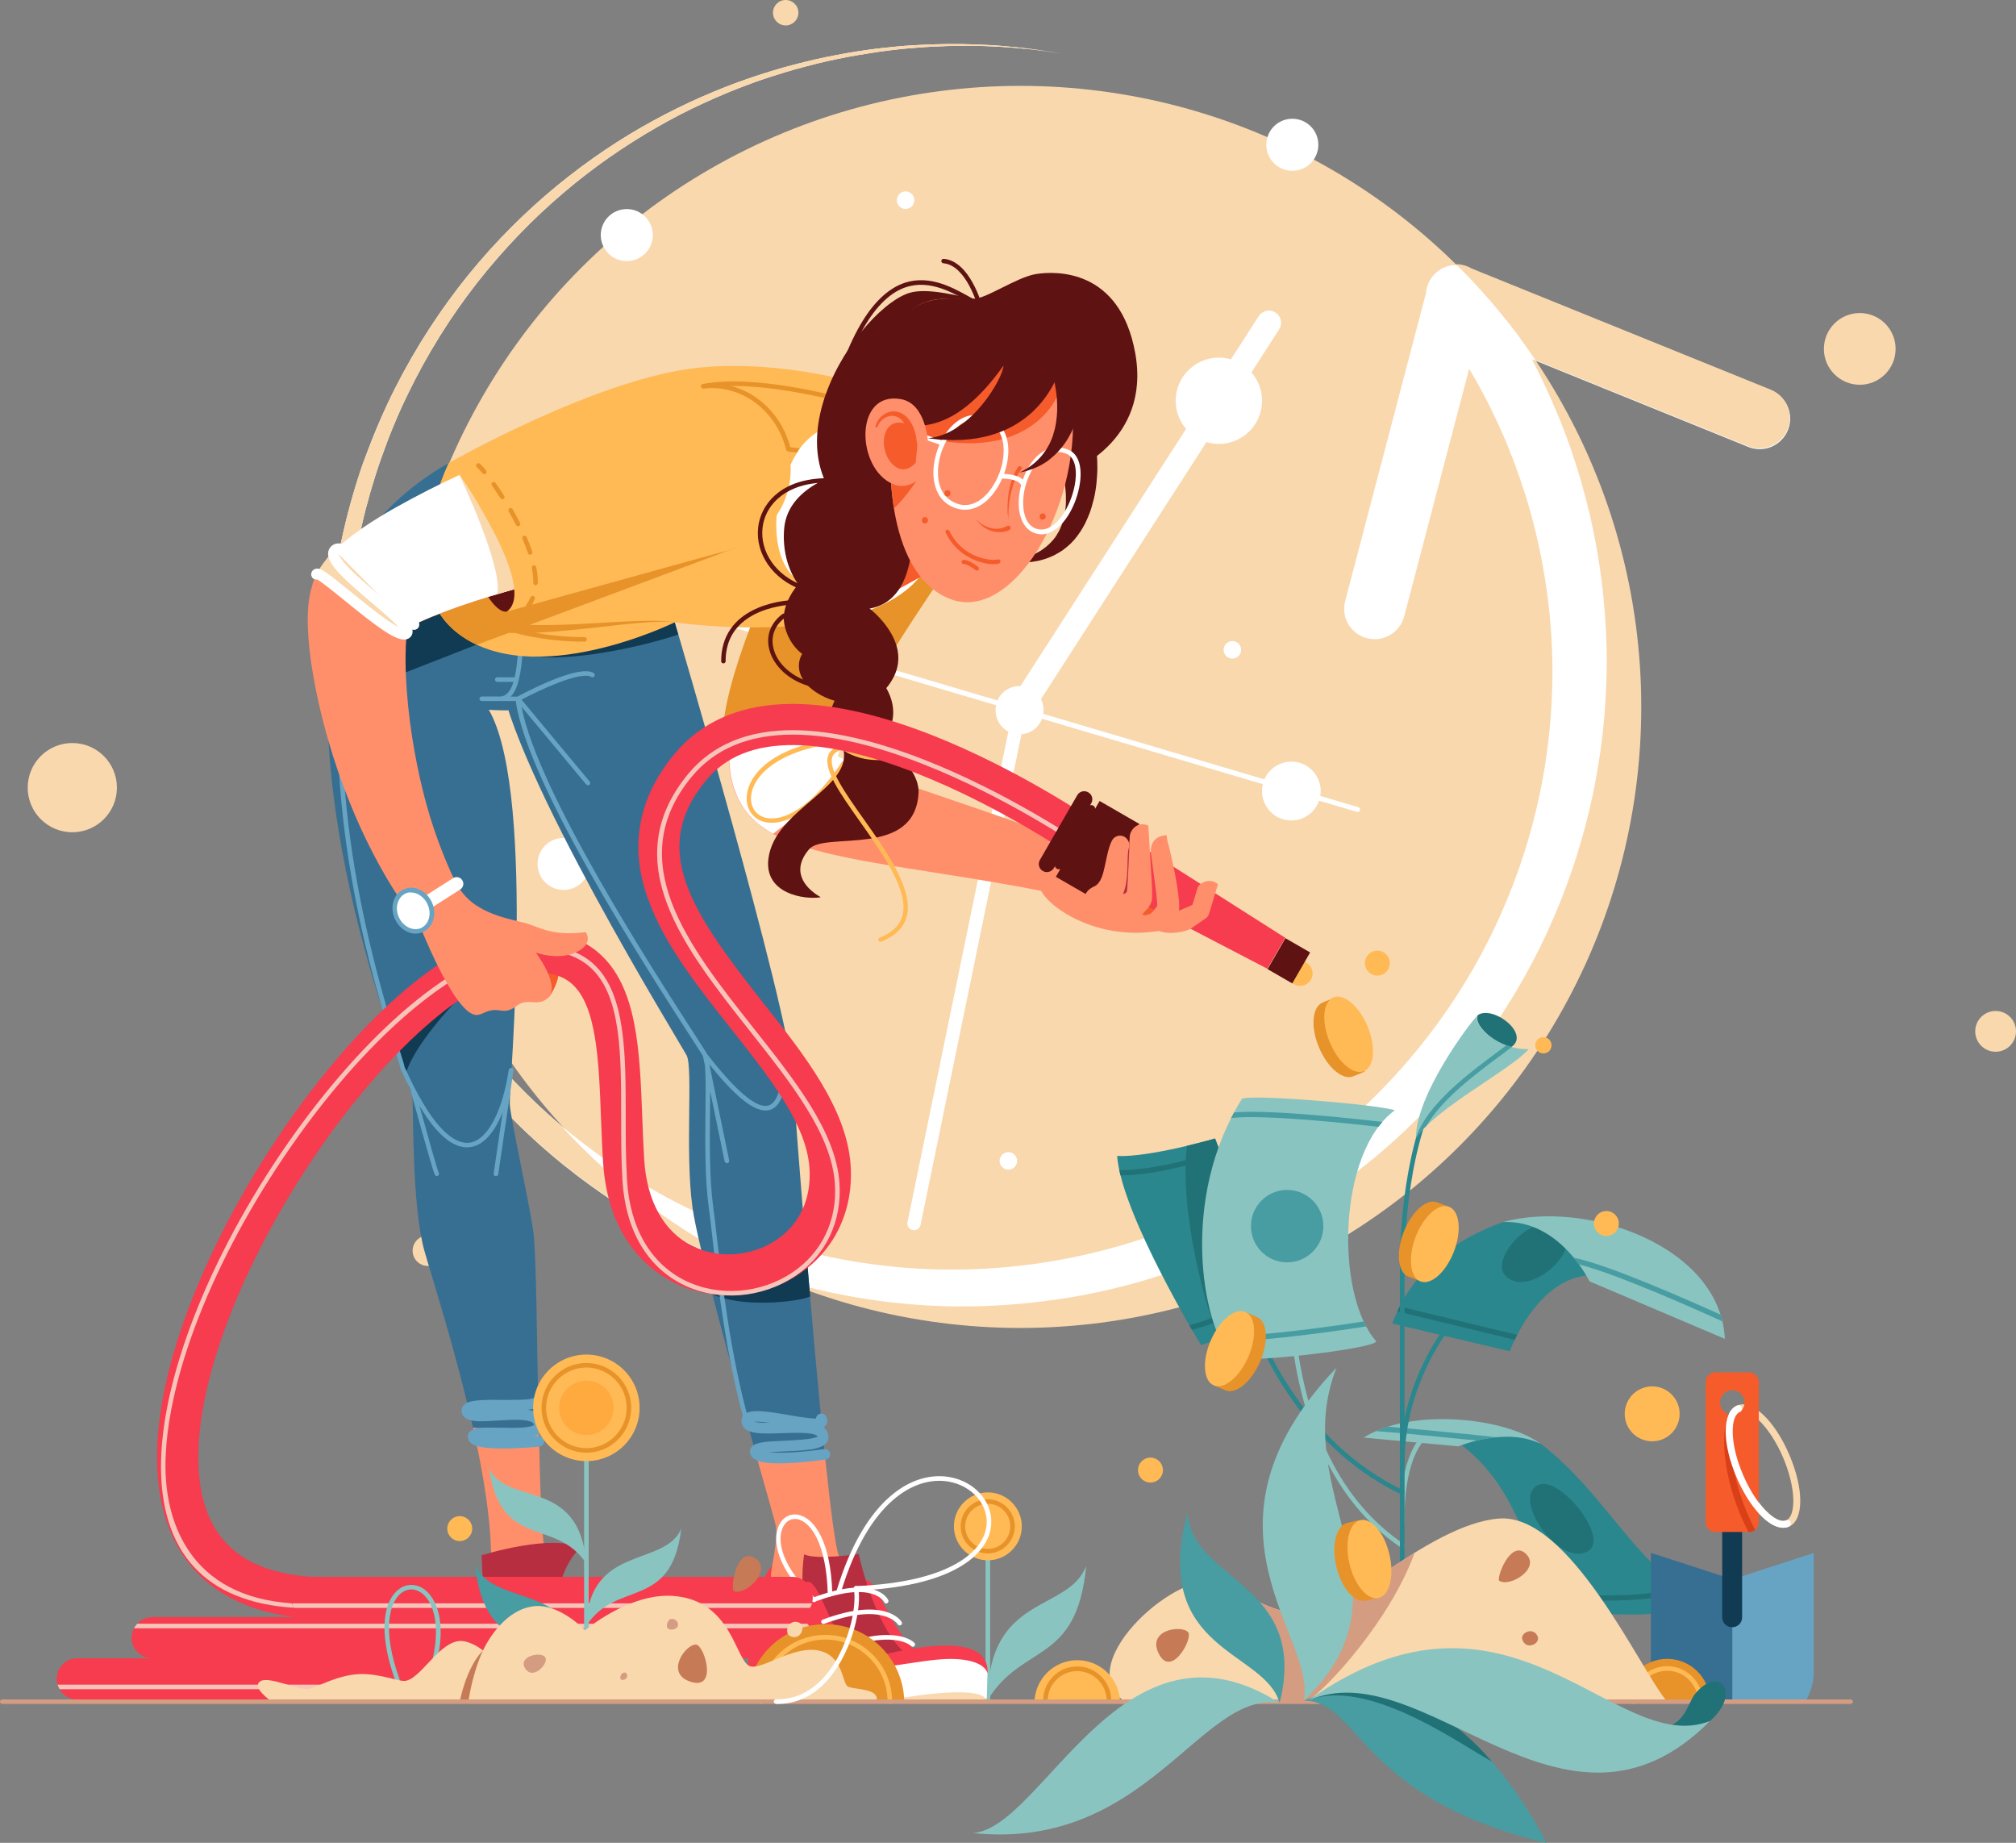 <?xml version="1.0" encoding="utf-8"?>
<!-- Generator: Adobe Illustrator 28.0.0, SVG Export Plug-In . SVG Version: 6.00 Build 0)  -->
<svg version="1.1" id="Investments" xmlns="http://www.w3.org/2000/svg" xmlns:xlink="http://www.w3.org/1999/xlink" x="0px"
	 y="0px" viewBox="0 0 1681.2 1536.5" style="enable-background:new 0 0 1681.2 1536.5;" xml:space="preserve">
<rect x="0" y="0" width="1681.2" height="1536.5" fill="#808080" stroke="none"/>
<style type="text/css">
	.st0{fill:#F9D8AE;}
	.st1{fill:#FFFFFF;}
	.st2{fill:#8AC4C1;}
	.st3{fill:#FFBA55;}
	.st4{fill:#E79329;}
	.st5{fill:#376F92;}
	.st6{fill:#FF8F6B;}
	.st7{fill:#113A53;}
	.st8{fill:#67A4C3;}
	.st9{fill:#B82E41;}
	.st10{fill:#F63C4E;}
	.st11{fill:#5E1212;}
	.st12{fill:#F65B2B;}
	.st13{fill:#F8C4B9;}
	.st14{fill:#217277;}
	.st15{fill:#2A878D;}
	.st16{fill:#479DA2;}
	.st17{fill:#D49C81;}
	.st18{fill:#C67A56;}
	.st19{fill:#FFAA3F;}
	.st20{fill:#DA4018;}
</style>
<g id="Back_1_">
	<circle id="Back" class="st0" cx="850.9" cy="589.4" r="517.8"/>
	<path class="st1" d="M277,496.9c2.4-20.7,6.3-41.1,11.1-60.9c1.1-5,2.5-9.9,3.8-14.8c1.3-4.9,2.8-9.7,4.2-14.6
		c3-9.6,6.1-19.2,9.7-28.5c6.9-18.7,14.8-36.8,23.5-54.1c17.5-34.6,38.3-66.4,61.2-94.7c23-28.3,48.1-53.2,74.2-74.6
		c26.1-21.4,53.1-39.4,80.1-54.1c13.5-7.4,26.9-13.9,40.2-19.8c13.3-5.8,26.4-11,39.4-15.4c3.2-1.2,6.5-2.2,9.6-3.2
		c3.2-1,6.4-2.1,9.5-3c3.2-0.9,6.3-1.9,9.4-2.8c3.1-0.8,6.3-1.7,9.3-2.5c12.3-3.2,24.3-6,35.9-8.1c11.6-2.3,22.8-3.9,33.5-5.3
		c10.8-1.2,21-2.3,30.8-2.8c19.5-1.2,37-1.2,52.2-0.6c3.8,0.2,7.5,0.3,11,0.5c3.5,0.2,6.9,0.4,10.1,0.7c6.4,0.6,12.2,1.1,17.4,1.7
		c2.6,0.3,5.1,0.6,7.3,0.9c2.3,0.3,4.4,0.6,6.4,0.9c2,0.3,3.8,0.5,5.5,0.8c1.7,0.3,3.1,0.5,4.5,0.7c5.3,0.9,8.1,1.3,8.1,1.3
		s-2.8-0.4-8.1-1.2c-1.3-0.2-2.8-0.4-4.5-0.7c-1.7-0.2-3.5-0.4-5.5-0.7c-2-0.2-4.1-0.5-6.4-0.8c-2.3-0.3-4.7-0.5-7.4-0.7
		c-5.2-0.6-11-0.9-17.4-1.4c-3.2-0.2-6.6-0.3-10.1-0.5c-3.5-0.2-7.1-0.3-10.9-0.3c-15.2-0.3-32.6,0-52,1.6
		c-9.7,0.7-19.9,1.9-30.6,3.4c-10.6,1.6-21.8,3.4-33.3,5.8c-11.5,2.3-23.3,5.3-35.6,8.7c-3,0.9-6.1,1.8-9.2,2.7
		c-3.1,1-6.2,1.9-9.3,2.9c-3.1,1-6.3,2-9.4,3.1c-3.1,1.1-6.3,2.1-9.5,3.4c-12.7,4.6-25.7,10-38.7,16c-13.1,6-26.3,12.7-39.4,20.3
		c-26.3,15.1-52.7,33.2-78,54.8c-25.3,21.5-49.5,46.5-71.6,74.6c-22.1,28.2-41.8,59.6-58.3,93.8c-8.3,17.1-15.6,34.9-22,53.2
		c-3.3,9.2-6.1,18.5-8.9,27.9c-1.3,4.7-2.6,9.5-3.9,14.3c-1.2,4.8-2.4,9.6-3.5,14.5c-4.3,19.4-7.7,39.2-9.7,59.4
		c-2,20.2-3,40.6-2.6,61.2c0.4,20.6,2.1,41.3,5,62c0.4,2.6,0.8,5.2,1.2,7.8c0.4,2.6,0.8,5.2,1.3,7.8c1,5.2,1.8,10.3,2.9,15.5
		c0.5,2.6,1.1,5.2,1.6,7.7c0.6,2.6,1.2,5.1,1.8,7.7l0.9,3.9l0.2,1c0.1,0.4,0.1,0.5,0.2,0.9l0.5,2c0.7,2.6,1.4,5.2,2,7.8
		c0.7,2.6,1.4,5.1,2.1,7.7c0.7,2.5,1.5,5,2.2,7.6c0.8,2.5,1.6,5.1,2.4,7.6c0.8,2.5,1.6,5.1,2.5,7.6c1.7,5,3.4,10.1,5.4,15.1
		c0.9,2.5,1.8,5,2.8,7.5l3,7.4c0.5,1.2,1,2.5,1.5,3.7l1.6,3.7l3.2,7.4l3.4,7.3c1.1,2.4,2.2,4.9,3.4,7.3l3.6,7.2
		c1.2,2.4,2.5,4.8,3.7,7.2c2.4,4.8,5.1,9.5,7.7,14.2c1.3,2.4,2.7,4.7,4.1,7c1.4,2.3,2.7,4.7,4.1,6.9c2.9,4.6,5.7,9.2,8.7,13.7
		c5.9,9.1,12.2,17.9,18.6,26.6l5,6.4l2.5,3.2l2.6,3.2l5.1,6.3l5.3,6.2l2.6,3.1l2.7,3l5.4,6.1l5.6,5.9l2.8,3l2.9,2.9l5.7,5.8l5.9,5.7
		l2.9,2.8l3,2.8l6,5.5l6.1,5.4l3.1,2.7l3.1,2.6l6.3,5.2l6.4,5.1l3.2,2.5l3.3,2.5l6.5,4.9c4.4,3.2,8.8,6.4,13.3,9.5
		c8.9,6.3,18.2,12,27.5,17.7c18.7,11.1,38.1,21.2,58,29.8c9.9,4.4,20.1,8.3,30.3,12.1c5.1,1.8,10.2,3.6,15.4,5.3
		c5.1,1.7,10.3,3.2,15.5,4.8c10.4,3,20.9,5.7,31.4,8c10.5,2.4,21.1,4.3,31.8,6c21.3,3.2,42.6,5.2,64,5.7
		c85.4,2.1,169.4-18.2,241.4-55c18-9.2,35.3-19.5,51.7-30.5c16.4-11.1,32-23.1,46.8-35.8c14.7-12.7,28.5-26.2,41.3-40.1
		c12.8-14,24.7-28.5,35.6-43.4c21.8-29.9,39.7-61.2,53.6-93c14-31.7,24.2-63.8,31-95.2c6.8-31.4,10.3-62,11.1-91.2
		c0.1-3.7,0.2-7.3,0.2-10.9c0-3.6,0-7.2,0-10.7c-0.1-3.6-0.2-7.1-0.3-10.6c-0.1-3.5-0.4-7-0.5-10.4c-0.8-13.8-2.2-27.2-4-40
		c-1.9-12.9-4.1-25.3-6.7-37.1c-0.6-3-1.4-5.9-2-8.8c-0.3-1.5-0.7-2.9-1-4.3c-0.4-1.4-0.7-2.8-1.1-4.2c-0.8-3-1.5-5.9-2.3-8.8
		c-0.8-2.7-1.6-5.4-2.3-8c-0.4-1.3-0.8-2.6-1.1-3.9c-0.4-1.3-0.8-2.6-1.3-3.9c-0.8-2.6-1.7-5.2-2.5-7.8c-0.8-2.6-1.7-5.1-2.6-7.6
		c-0.9-2.5-1.7-5-2.6-7.4c-1.8-4.8-3.5-9.5-5.4-14.1c-0.9-2.3-1.8-4.5-2.7-6.7c-0.9-2.2-1.9-4.4-2.8-6.5
		c-7.4-17.1-15-31.9-22.1-44.5c-2.1-3.7-4.1-7.2-6.1-10.6l-54.2,206.5c-3,11.4-13.3,19-24.6,19c-2.1,0-4.3-0.3-6.5-0.8
		c-13.6-3.6-21.7-17.4-18.1-31l67.4-256.8c0.6-7.2,4.2-14.2,10.6-18.7c8.4-6,19.3-6.1,27.6-1.2l249.6,101.1
		c13,5.3,19.3,20.1,14,33.1c-5.3,13-20.1,19.3-33.1,14l-180.4-73.1c6.7,12.8,13.7,27.4,20.6,44c1,2.4,2,4.8,3,7.2
		c0.9,2.4,1.9,4.9,2.9,7.4c2,5,3.8,10.2,5.7,15.5c1,2.6,1.8,5.4,2.7,8.1c0.9,2.7,1.8,5.5,2.7,8.3c0.8,2.8,1.7,5.7,2.6,8.6
		c0.4,1.4,0.9,2.9,1.3,4.4c0.4,1.5,0.8,3,1.2,4.5c0.8,3,1.6,6.1,2.5,9.2c0.7,2.9,1.4,5.9,2.2,8.8c0.4,1.6,0.8,3.2,1.2,4.8
		c0.3,1.6,0.7,3.2,1,4.8c0.7,3.2,1.4,6.4,2.1,9.7c2.6,13,4.8,26.6,6.6,40.7c1.7,14.1,2.9,28.7,3.6,43.8c0.1,3.8,0.3,7.6,0.4,11.4
		c0,3.8,0.1,7.7,0.1,11.6c-0.1,3.9-0.1,7.8-0.2,11.7c-0.1,3.9-0.3,7.9-0.4,11.9c-1.4,31.8-5.8,65.1-13.8,99.1
		c-8,33.9-19.7,68.5-35.4,102.6c-15.7,34.1-35.7,67.6-59.7,99.4c-12,15.9-25.1,31.3-39.2,46.1c-14.1,14.8-29.1,29-45.2,42.3
		c-16.1,13.3-33,25.9-50.9,37.5c-17.9,11.6-36.6,22.2-56,31.7c-19.4,9.5-39.6,17.9-60.4,25.1c-2.6,0.9-5.2,1.8-7.8,2.6
		c-2.6,0.8-5.2,1.7-7.8,2.5c-2.6,0.8-5.3,1.6-7.9,2.4c-2.6,0.8-5.3,1.6-8,2.3c-5.4,1.5-10.9,3-16,4.2c-2.7,0.6-5.4,1.3-8,1.9
		c-2.7,0.6-5.4,1.2-8.1,1.8c-5.4,1.2-10.9,2.2-16.4,3.2c-2.7,0.6-5.5,0.9-8.2,1.4c-2.8,0.4-5.5,0.9-8.3,1.3
		c-2.8,0.4-5.5,0.8-8.3,1.1l-4.2,0.6l-4.2,0.5c-2.8,0.3-5.6,0.6-8.3,0.9c-2.8,0.3-5.6,0.5-8.4,0.8c-5.6,0.5-11.2,0.8-16.8,1.2
		c-2.8,0.2-5.6,0.2-8.4,0.4c-2.8,0.1-5.6,0.2-8.4,0.3c-5.6,0-11.3,0.2-16.9,0.1l-8.5-0.1l-8.5-0.3c-22.6-0.9-45.2-3.4-67.7-7.2
		c-11.2-2-22.4-4.2-33.5-6.9c-11.1-2.6-22.1-5.7-33-9c-5.4-1.7-10.9-3.4-16.3-5.3c-5.4-1.8-10.8-3.8-16.1-5.8
		c-10.7-4.1-21.3-8.5-31.6-13.3c-20.8-9.5-41-20.4-60.4-32.5c-9.7-6.1-19.2-12.4-28.5-19.1c-4.7-3.3-9.2-6.8-13.8-10.2l-6.7-5.3
		l-3.4-2.6l-3.3-2.7l-6.6-5.5l-6.5-5.6l-3.2-2.8l-3.2-2.9l-6.3-5.8l-6.2-5.9l-3.1-3l-3-3l-6-6l-5.9-6.2l-2.9-3.1l-2.9-3.2l-5.7-6.3
		l-5.6-6.4l-2.8-3.2l-2.7-3.3l-5.4-6.6l-5.2-6.7l-2.6-3.3l-2.5-3.4l-5.1-6.8c-6.5-9.2-13-18.5-18.9-28c-3.1-4.7-5.9-9.6-8.8-14.4
		c-1.4-2.4-2.8-4.9-4.2-7.3c-1.4-2.4-2.8-4.9-4.1-7.4c-2.6-4.9-5.3-9.9-7.8-14.9c-1.2-2.5-2.5-5-3.7-7.5l-3.6-7.6
		c-1.2-2.5-2.3-5.1-3.4-7.6l-3.4-7.6l-3.2-7.7l-1.6-3.9c-0.5-1.3-1-2.6-1.5-3.9l-3-7.8c-1-2.6-1.9-5.2-2.8-7.8
		c-1.9-5.2-3.6-10.5-5.3-15.7c-0.9-2.6-1.6-5.3-2.4-7.9c-0.8-2.6-1.6-5.3-2.4-7.9c-0.7-2.7-1.4-5.4-2.2-8c-0.7-2.7-1.5-5.4-2.1-8
		c-0.6-2.6-1.3-5.2-1.9-7.8l-0.5-2c-0.1-0.3-0.2-0.9-0.3-1.1l-0.2-1l-0.9-4c-0.6-2.7-1.2-5.3-1.7-8c-0.5-2.7-1-5.4-1.5-8
		c-1.1-5.3-1.9-10.7-2.8-16.1c-0.5-2.7-0.8-5.4-1.2-8c-0.4-2.7-0.7-5.4-1.1-8c-2.6-21.5-3.9-42.9-4-64.2
		C273.2,538.7,274.5,517.7,277,496.9z"/>
	<path class="st0" d="M277,496.9c2.4-20.7,6.3-41.1,11.1-60.9c1.1-5,2.5-9.9,3.8-14.8c1.3-4.9,2.8-9.7,4.2-14.6
		c2.4-8.2,4.4-15.1,9.7-28.5c7.2-18.6,14.8-36.8,23.5-54.1c17.5-34.6,38.3-66.4,61.2-94.7c23-28.3,48.1-53.2,74.2-74.6
		c26.1-21.4,53.1-39.4,80.1-54.1c13.5-7.4,26.9-13.9,40.2-19.8c13.3-5.8,26.4-11,39.4-15.4c3.2-1.2,6.5-2.2,9.6-3.2
		c3.2-1,6.4-2.1,9.5-3c3.2-0.9,6.3-1.9,9.4-2.8c3.1-0.8,6.3-1.7,9.3-2.5c12.3-3.2,24.3-6,35.9-8.1c11.6-2.3,22.8-3.9,33.5-5.3
		c10.8-1.2,21-2.3,30.8-2.8c19.5-1.2,37-1.2,52.2-0.6c3.8,0.2,7.5,0.3,11,0.5c3.5,0.2,6.9,0.4,10.1,0.7c6.4,0.6,12.2,1.1,17.4,1.7
		c2.6,0.3,5.1,0.6,7.3,0.9c2.3,0.3,4.4,0.6,6.4,0.9c2,0.3,3.8,0.5,5.5,0.8c1.7,0.3,3.1,0.5,4.5,0.7c5.3,0.9,8.1,1.3,8.1,1.3
		s-2.8-0.4-8.1-1.2c-1.3-0.2-2.8-0.4-4.5-0.7c-1.7-0.2-3.5-0.4-5.5-0.7c-2-0.2-4.1-0.5-6.4-0.8c-2.3-0.3-4.7-0.5-7.4-0.7
		c-5.2-0.6-11-0.9-17.4-1.4c-3.2-0.2-6.6-0.3-10.1-0.5c-3.5-0.2-7.1-0.3-10.9-0.3c-15.2-0.3-32.6,0-52,1.6
		c-9.7,0.7-19.9,1.9-30.6,3.4c-10.6,1.6-21.8,3.4-33.3,5.8c-11.5,2.3-23.3,5.3-35.6,8.7c-3,0.9-6.1,1.8-9.2,2.7
		c-3.1,1-6.2,1.9-9.3,2.9c-3.1,1-6.3,2-9.4,3.1c-3.1,1.1-6.3,2.1-9.5,3.4c-12.7,4.6-25.7,10-38.7,16c-13.1,6-26.3,12.7-39.4,20.3
		c-26.3,15.1-52.7,33.2-78,54.8c-25.3,21.5-49.5,46.5-71.6,74.6c-22.1,28.2-41.8,59.6-58.3,93.8c-8.3,17.1-15.6,34.9-22,53.2
		c-3.3,9.2-6.1,18.5-8.9,27.9c-1.3,4.7-2.6,9.5-3.9,14.3c-1.2,4.8-2.4,9.6-3.5,14.5c-4.3,19.4-7.7,39.2-9.7,59.4
		c-2,20.2-3,40.6-2.6,61.2c0.4,20.6,2.1,41.3,5,62c0.4,2.6,0.8,5.2,1.2,7.8c0.4,2.6,0.8,5.2,1.3,7.8c1,5.2,1.8,10.3,2.9,15.5
		c0.5,2.6,1.1,5.2,1.6,7.7c0.6,2.6,1.2,5.1,1.8,7.7l0.9,3.9l0.2,1c0.1,0.4,0.1,0.5,0.2,0.9l0.5,2c0.7,2.6,1.4,5.2,2,7.8
		c0.7,2.6,1.4,5.1,2.1,7.7c0.7,2.5,1.5,5,2.2,7.6c0.8,2.5,1.6,5.1,2.4,7.6c0.8,2.5,1.6,5.1,2.5,7.6c1.7,5,3.4,10.1,5.4,15.1
		c0.9,2.5,1.8,5,2.8,7.5l3,7.4c0.5,1.2,1,2.5,1.5,3.7l1.6,3.7l3.2,7.4l3.4,7.3c1.1,2.4,2.2,4.9,3.4,7.3l3.6,7.2
		c1.2,2.4,2.5,4.8,3.7,7.2c2.4,4.8,5.1,9.5,7.7,14.2c1.3,2.4,2.7,4.7,4.1,7c1.4,2.3,2.7,4.7,4.1,6.9c2.9,4.6,5.7,9.2,8.7,13.7
		c5.9,9.1,12.2,17.9,18.6,26.6l5,6.4l2.5,3.2l2.6,3.2l5.1,6.3l5.3,6.2l2.6,3.1l2.7,3l5.4,6.1l5.6,5.9l2.8,3l2.9,2.9l5.7,5.8l5.9,5.7
		l2.9,2.8l3,2.8l6,5.5l6.1,5.4l3.1,2.7l0.8,0.6c49.2,54.3,109.3,97.4,176,126.7c-4.1-1.3-8.2-2.6-12.2-4.1
		c-5.4-1.8-10.8-3.8-16.1-5.8c-10.7-4.1-21.3-8.5-31.6-13.3c-20.8-9.5-41-20.4-60.4-32.5c-9.7-6.1-19.2-12.4-28.5-19.1
		c-4.7-3.3-9.2-6.8-13.8-10.2l-6.7-5.3l-3.4-2.6l-3.3-2.7l-6.6-5.5l-6.5-5.6l-3.2-2.8l-3.2-2.9l-6.3-5.8l-6.2-5.9l-3.1-3l-3-3l-6-6
		l-5.9-6.2l-2.9-3.1l-2.9-3.2l-5.7-6.3l-5.6-6.4l-2.8-3.2l-2.7-3.3l-5.4-6.6l-5.2-6.7l-2.6-3.3l-2.5-3.4l-5.1-6.8
		c-6.5-9.2-13-18.5-18.9-28c-3.1-4.7-5.9-9.6-8.8-14.4c-1.4-2.4-2.8-4.9-4.2-7.3c-1.4-2.4-2.8-4.9-4.1-7.4
		c-2.6-4.9-5.3-9.9-7.8-14.9c-1.2-2.5-2.5-5-3.7-7.5l-3.6-7.6c-1.2-2.5-2.3-5.1-3.4-7.6l-3.4-7.6l-3.2-7.7l-1.6-3.9
		c-0.5-1.3-1-2.6-1.5-3.9l-3-7.8c-1-2.6-1.9-5.2-2.8-7.8c-1.9-5.2-3.6-10.5-5.3-15.7c-0.9-2.6-1.6-5.3-2.4-7.9
		c-0.8-2.6-1.6-5.3-2.4-7.9c-0.7-2.7-1.4-5.4-2.2-8c-0.7-2.7-1.5-5.4-2.1-8c-0.6-2.6-1.3-5.2-1.9-7.8l-0.5-2
		c-0.1-0.3-0.2-0.9-0.3-1.1l-0.2-1l-0.9-4c-0.6-2.7-1.2-5.3-1.7-8c-0.5-2.7-1-5.4-1.5-8c-1.1-5.3-1.9-10.7-2.8-16.1
		c-0.5-2.7-0.8-5.4-1.2-8c-0.4-2.7-0.7-5.4-1.1-8c-2.6-21.5-3.9-42.9-4-64.2C273.2,538.7,274.5,517.7,277,496.9z"/>
	<path class="st0" d="M1263.5,276.3c-0.4-0.5-0.7-1-1.1-1.4c-1.9-2.4-3.7-4.9-5.7-7.3c-0.4-0.4-0.7-0.9-1.1-1.3
		c-2-2.5-3.9-4.9-5.9-7.3c0,0,0-0.1-0.1-0.1c-2.1-2.5-4.1-4.9-6.2-7.3c-0.3-0.4-0.7-0.8-1-1.2c-2.1-2.4-4.2-4.8-6.3-7.1
		c-0.2-0.2-0.4-0.5-0.6-0.7c-2.1-2.3-4.2-4.6-6.4-6.9c-0.1-0.2-0.3-0.3-0.4-0.5c-2.2-2.3-4.4-4.7-6.7-7c-0.3-0.3-0.6-0.7-1-1
		c-2.3-2.3-4.6-4.6-6.9-6.9c4.6,0,9.1,1.2,13,3.5l249.6,101.1c13,5.3,19.3,20.1,14,33.1c-5.3,13-20.1,19.3-33.1,14l-177.1-71.7
		c-3.9-5.8-7.9-11.4-11.9-17C1267,280.9,1265.3,278.6,1263.5,276.3z"/>
	<path class="st1" d="M437.6,469.5c0.3-1.1,1.4-1.7,2.5-1.4L831.8,584c3.1-7.1,10.2-12,18.4-12c0.3,0,0.6,0,0.8,0l138.1-214.4
		c-7.9-9.3-11-22.4-6.8-34.8c6.1-18.4,25.7-28.6,44.2-23.2l23.2-36c3-4.7,9.3-6.1,14-3c4.7,3,6.1,9.3,3,14l-23.1,35.9
		c8.1,9.3,11.2,22.5,7,35c-6.2,18.5-25.9,28.7-44.5,23.1l-138,214.3c1.4,2.7,2.2,5.8,2.2,9.1c0,1.1-0.1,2.1-0.3,3.2l184.4,54.6
		c1.3-3,3.2-5.9,5.8-8.2c9.9-9.2,25.4-8.7,34.6,1.2c5.4,5.8,7.5,13.6,6.2,20.8l31.7,9.4c1.1,0.3,1.7,1.4,1.4,2.5
		c-0.3,0.9-1.1,1.5-1.9,1.5c-0.2,0-0.4,0-0.6-0.1l-31.6-9.3c-1.3,3.7-3.4,7.1-6.4,9.9c-9.9,9.2-25.4,8.7-34.6-1.2
		c-5.8-6.3-7.8-14.8-5.9-22.5L869,599.3c-2.7,7.1-9.3,12.3-17.2,12.9l-84.1,409c-0.5,2.6-2.9,4.5-5.5,4.5c-0.4,0-0.8,0-1.1-0.1
		c-3-0.6-5-3.6-4.3-6.6l84.1-409c-6.4-3.4-10.7-10.1-10.7-17.8c0-1.5,0.2-2.9,0.5-4.2L439,472.1
		C437.9,471.8,437.3,470.6,437.6,469.5z"/>
</g>
<g id="Bubbles">
	<circle class="st0" cx="60.3" cy="656.7" r="37.2"/>
	<circle class="st0" cx="356.8" cy="1042.8" r="12.7"/>
	<circle class="st0" cx="1550.9" cy="290.9" r="29.9"/>
	<circle class="st0" cx="655.2" cy="10.6" r="10.6"/>
	<circle class="st1" cx="755.2" cy="166.9" r="7.3"/>
	<circle class="st1" cx="840.9" cy="967.9" r="7.3"/>
	<circle class="st1" cx="1027.7" cy="541.8" r="7.3"/>
	<circle class="st1" cx="1077.7" cy="120.7" r="21.7"/>
	<circle class="st1" cx="470" cy="720.3" r="21.7"/>
	<circle class="st1" cx="522.7" cy="196" r="21.7"/>
	<circle class="st0" cx="1664.2" cy="859.9" r="17"/>
</g>
<g id="Girl">
	<g>
		<path class="st2" d="M905.8,1305.6c-7.8,82.7-53.4,64.3-82.1,111.8C823.8,1328.6,891,1344.6,905.8,1305.6z"/>
		<path class="st2" d="M823.8,1419.8c1,0,1.9-0.9,1.9-1.9v-145.2c0-1-0.9-1.9-1.9-1.9s-1.9,0.9-1.9,1.9v145.2
			C821.9,1418.9,822.7,1419.8,823.8,1419.8z"/>
		<path class="st3" d="M852.1,1272.6c0,15.7-12.7,28.3-28.3,28.3s-28.3-12.7-28.3-28.3s12.7-28.3,28.3-28.3S852.1,1257,852.1,1272.6
			z"/>
		<path class="st4" d="M801.1,1272.6c0-12.5,10.2-22.6,22.6-22.6s22.6,10.2,22.6,22.6s-10.2,22.6-22.6,22.6
			S801.1,1285.1,801.1,1272.6z M804.9,1272.6c0,10.4,8.4,18.8,18.8,18.8s18.8-8.4,18.8-18.8s-8.4-18.8-18.8-18.8
			S804.9,1262.3,804.9,1272.6z"/>
	</g>
	<path class="st5" d="M423.9,592.3c0,0-38.7,0.3-53.7-7.4s-10-104.3-10-104.3L470,510.9L423.9,592.3z"/>
	<path class="st6" d="M692.8,380.6c0,0-1,2-3,5.7c-2,3.8-4.8,9.3-8.3,16.3c-3.4,7-7.5,15.4-11.9,25.2c-2.2,4.9-4.6,10-7,15.5
		c-2.4,5.5-4.9,11.3-7.4,17.3c-5,12.1-10.3,25.3-15.6,39.4c-2.6,7.1-5.3,14.4-7.9,22c-2.6,7.6-5.1,15.4-7.6,23.5
		c-2.5,8.1-4.9,16.5-7.1,25.2c-2.2,8.8-4.3,17.9-6.1,27.8c-0.9,5-1.6,10.2-2.2,15.8c-0.6,5.7-1,11.7-0.8,19
		c0.1,3.6,0.4,7.6,1.1,12.2c0.4,2.3,0.9,4.8,1.6,7.5c0.7,2.7,1.6,5.7,3,8.9c0.3,0.8,0.7,1.6,1.1,2.5c0.4,0.8,0.8,1.6,1.2,2.5
		l0.7,1.3l0.8,1.5l0.1,0.2l0.2,0.3l0.1,0.2l0.4,0.7l0.9,1.5l0.5,0.7l0.4,0.6c0.5,0.7,1,1.3,1.4,2l1.4,1.8c0.5,0.6,1,1.1,1.4,1.7
		c3.8,4.3,7.5,7.3,10.8,9.8c3.4,2.5,6.5,4.4,9.4,6c3,1.6,5.7,3,8.4,4.2c5.4,2.4,10.3,4.2,15.1,5.8c9.6,3.1,18.4,5.4,27.1,7.4
		c17.2,3.9,33.5,6.7,49,9.3c15.6,2.6,30.5,4.8,44.5,7.1c14,2.2,27.2,4.3,39.3,6.4c12.1,2.1,23.1,4,32.9,5.9
		c9.7,1.8,18.2,3.6,25.1,5.1c6.9,1.5,12.4,2.7,16.1,3.6c3.7,0.9,5.7,1.3,5.7,1.3l0.2,0.1c10.5,2.5,21-4,23.4-14.5
		c2.2-9.3-2.6-18.6-11-22.3c0,0-1.9-0.9-5.6-2.5c-3.7-1.6-9-4-15.9-6.8c-13.7-5.7-33.5-13.5-57.3-21.9c-11.9-4.2-24.8-8.7-38.4-13.3
		c-13.5-4.6-27.6-9.4-42.3-14.4c-14.5-5-29.3-10.2-43.2-15.9c-6.9-2.9-19.3-8.9-19.3-8.9s-0.6,1.6,0.2-0.8c0.8-2.4,1.8-5.2,3-8.2
		c2.3-5.9,5.1-12.2,8.1-18.5c3-6.3,6.3-12.7,9.6-19c3.3-6.3,6.8-12.5,10.3-18.5c3.4-6.1,6.9-12,10.4-17.8
		c6.9-11.5,13.8-22.3,20.2-32.2c6.5-9.9,12.5-18.8,17.9-26.7c5.4-7.8,10.2-14.6,14.2-20c4-5.4,7.1-9.6,9.3-12.4
		c2.2-2.8,3.3-4.3,3.3-4.3c22.5-29.3,17-71.2-12.3-93.7c-29.3-22.5-71.2-17-93.7,12.3c-2.3,2.9-4.2,6-5.9,9.1L692.8,380.6z"/>
	<path class="st1" d="M719.6,584.1c-3.3,6.3-6.6,12.6-9.6,19c-3,6.3-5.8,12.6-8.1,18.5c-1.1,2.9-2.2,5.7-3,8.2
		c-0.8,2.4-0.2,0.8-0.2,0.8s11,5.4,18,8.4l-72,56.2c-2.9-1.6-6.1-3.6-9.4-6c-3.4-2.5-7-5.5-10.8-9.8c-0.5-0.6-1-1.1-1.4-1.7
		l-1.4-1.8c-0.5-0.6-1-1.3-1.4-2l-0.4-0.6l-0.5-0.7l-0.9-1.5l-0.4-0.7l-0.1-0.2l-0.2-0.3l-0.1-0.2l-0.8-1.5l-0.7-1.3
		c-0.5-0.9-0.9-1.7-1.2-2.5c-0.4-0.9-0.7-1.7-1.1-2.5c-1.3-3.2-2.3-6.2-3-8.9c-0.7-2.7-1.2-5.2-1.6-7.5c-0.7-4.6-1-8.6-1.1-12.2
		c-0.2-7.3,0.2-13.3,0.8-19c0.6-5.6,1.3-10.8,2.2-15.8c1-5.5,2-10.8,3.2-15.8h106.2C720.1,583.1,719.8,583.6,719.6,584.1z"/>
	<path class="st6" d="M394.5,1190.3c8.2,36.5,14.4,73.6,15,104.2l45.7,4.7c-3.3-12.6-4.8-56.2-5.8-105.3L394.5,1190.3z"/>
	<path class="st5" d="M374.1,386.2c0,0-79.3,40.6-93.8,116c-34.3,179.1,63,403.1,63.7,412.9s-0.5,90.9,9.9,127.7
		c6.6,23.3,26.4,84.5,40.5,147.5l54.9,3.6c-1.5-69.9-1.9-150.8-4.8-169c-4.9-31.1-18.8-92.3-19.4-104.7S447.9,649,405,587.6
		S435,407.4,374.1,386.2z"/>
	<path class="st4" d="M717.7,587.6l-114.4,16.2c4.7-47.1,41.6-138.4,95.9-233.2c18.3-32,64.5-34.8,93.7-12.3
		c29.3,22.5,34.8,64.5,12.3,93.7C805.1,452.1,753.9,524.2,717.7,587.6z"/>
	<path class="st7" d="M379.3,835.9c0,0-34.5,35.6-41.1,60c-0.1,0.3-0.2,0.6-0.3,0.9c-3.6-10.1-8.5-23.8-14.1-40.5L379.3,835.9z"/>
	<polygon class="st7" points="397.6,537.4 322.7,566.7 326.6,483.9 380.9,480.5 	"/>
	<path class="st5" d="M562.7,518.8c0,0,94.6,320,98.4,378.5c2.6,40.8,15.8,210.2,26.7,315.3l-57.7-1.3
		c-19.2-68.4-48.3-173.3-52.6-204.4c-6.4-46.4,0.6-116.6-4.9-127c-5.5-10.4-146.7-239-156.2-318.9S562.7,518.8,562.7,518.8z"/>
	<path class="st7" d="M671.7,1034.7c1.2,15.1,2.6,30.6,3.9,46.2l0,0c-9.4,4.6-57.2,9.8-81.5-1.9c-0.7-2.6-0.8-3.2-1.5-5.7
		C601.3,1061.5,648.5,1043.2,671.7,1034.7z"/>
	<path class="st8" d="M401.9,580.7h15c5.4,0,9-4.7,11.3-12.2h-13.5c-1,0-1.9-0.9-1.9-1.9s0.9-1.9,1.9-1.9h14.5
		c3.1-13.2,3.4-32.4,3.6-49.3c0.1-6.3,0.2-12.3,0.4-17.8c0-1,0.9-1.9,2-1.8c1,0,1.9,0.9,1.8,2c-0.2,5.5-0.3,11.4-0.4,17.8
		c-0.2,18.2-0.5,37.8-4,51.4c0,0.2-0.1,0.3-0.1,0.5c-1.5,5.7-3.6,10.3-6.6,13.3h5.6c6.9-3.7,51.1-27.1,63.5-19.7
		c0.9,0.5,1.2,1.7,0.7,2.6c-0.5,0.9-1.7,1.2-2.6,0.7c-8.8-5.2-43.2,11-58.2,18.9l56.8,68.3c0.7,0.8,0.6,2-0.2,2.7
		c-0.4,0.3-0.8,0.4-1.2,0.4c-0.5,0-1.1-0.2-1.5-0.7l-53.9-64.8C448.4,660.3,546.6,812,579.6,863c5.7,8.7,9.1,14.1,10.1,15.9
		c24.3,31.2,41.5,45.7,51.2,42.8c8.3-2.4,10.8-18.1,12.2-33.2c0.1-1,1-1.8,2.1-1.7c1,0.1,1.8,1,1.7,2.1c-1.5,16-4,33.3-14.9,36.5
		c-1.1,0.3-2.3,0.5-3.6,0.5c-10.8,0-25.8-12.4-46.8-38.4c0,0.2,0,0.4,0.1,0.6l16.4,79.5c0.2,1-0.4,2-1.5,2.2c-0.1,0-0.3,0-0.4,0
		c-0.9,0-1.7-0.6-1.9-1.5l-12.1-58.6c0,4.9-0.1,10.4-0.1,16.5c-0.3,25-0.6,56.2,2.7,80.4c0.9,6.3,1.8,14.5,2.9,24.1
		c4.3,37.1,11.4,99.1,26.7,153.6c0.3,1-0.3,2.1-1.3,2.3c-0.2,0-0.3,0.1-0.5,0.1c-0.8,0-1.6-0.5-1.8-1.4
		c-15.4-54.8-22.5-117-26.8-154.2c-1.1-9.5-2-17.8-2.9-24c-3.4-24.5-3-55.8-2.8-80.9c0.2-15.2,0.3-29-0.4-37.6l-1.7-8.1
		c-1-1.7-4.6-7.3-9.9-15.5c-33.9-52.4-136.6-210.8-146.2-280.5h-28.4c-1,0-1.9-0.9-1.9-1.9S400.8,580.7,401.9,580.7z"/>
	<path class="st7" d="M446.6,547.4c0,0,34.1-20.8,77.8-35.2c21.8,2.6,38.2,6.6,38.2,6.6s1.1,3.7,3,10.3
		C527.3,541.6,476.2,550.8,446.6,547.4z"/>
	<path class="st3" d="M748.5,329c0,0-82.8-30.5-164.5-22.6c-84.8,8.1-209.9,79.8-209.9,79.8s-47.6,97.9,6.7,141
		c63.1,50.1,181.8-8.3,181.8-8.3s155,23,204.6-38.3L748.5,329z"/>
	<path class="st1" d="M767.3,480.5c-11.3,14-28.2,23.6-47.4,30.1l-2.2-39.3l48.8,2.3L767.3,480.5z"/>
	<path class="st8" d="M418.9,1207.7c1.2,0,2.5,0,3.9,0c13.5-0.2,26.5-1.5,27-1.6c2.4-0.2,4.2-2.4,4-4.9c-0.2-2.4-2.4-4.2-4.9-4
		c-1.3,0.1-2.6,0.3-3.9,0.4c3.4-0.9,5.9-2.3,7.5-4.4c1.7-2.2,2.2-5.1,1.3-8.1c-1.7-5.8-6.8-8.5-13.5-9.7c5.7-0.6,9.7-1.8,11.8-4.1
		c1.4-1.5,2-3.4,1.9-5.3c-0.2-2.4-2.3-4.3-4.8-4c-2,0.2-3.6,1.7-4,3.6c-3.6,1.8-17.8,1.6-26.5,1.6c-18.2-0.2-28.6,0-32.4,4.8
		c-1.3,1.7-1.7,3.7-1.2,5.8c2.1,8.4,14.3,7.6,29.8,6.6c10.8-0.7,28.9-1.9,30.5,3.4c0,0.1,0,0.2,0.1,0.2c-0.4,0.4-2.3,1.6-9.1,2.2
		c-5.7,0.5-12.6,0.3-19.3,0.2c-15.1-0.3-22.5-0.3-25.6,3.6c-1.2,1.5-1.6,3.3-1.2,5.2C391.5,1205.2,399.9,1207.7,418.9,1207.7z"/>
	<path class="st6" d="M687.8,1212.6c4.8,45.8,9.1,79.4,11.9,84.8c0,0-24.9,34.7-44.7,33c-19.8-1.8-11.1-24.8-11.1-24.8
		s4.9-24.1,3.2-33c-0.5-2.9-7.6-27.8-17.1-61.4L687.8,1212.6z"/>
	<path class="st9" d="M404.3,1354c0,0,1.9,21.9,9.8,42.2c8.8-7.2,44.5-9.8,44.5-9.8s-1.3-71.9,25.1-95.5
		c-21.8-12.9-82.1,5.8-82.1,5.8L404.3,1354z"/>
	<g>
		<path class="st10" d="M721.2,1317.8c11.5-4.9,22.9,57.1,59.6,69.2c-0.3,11.2-51.2,6.9-51.2,6.9S714,1320.8,721.2,1317.8z"/>
		<path class="st9" d="M670.4,1339.2c0,0-3-21.8,0.2-43.3c10.2,5.1,45.5-0.3,45.5-0.3s14.7,70.4,45.6,87.6
			c-18.5,17.4-81.3,12.5-81.3,12.5L670.4,1339.2z"/>
		<path class="st10" d="M717,1391.1c-24.6-31.1-32.5-68.6-42.1-72.2c-7-2.6-22.3,28-26.4,27.9s-7.6-29.2-4.5-41.2
			c-16,14.8-20.5,84.9-20.5,84.9S673.5,1395.6,717,1391.1z"/>
		<path class="st10" d="M689.5,1392.6c5.6-0.4,136-47.7,134.1,2.3L689.5,1392.6z"/>
		<path class="st1" d="M785.5,1383.4c-32,2.1-84.1,17.8-162.1,7.1l-0.5,17.2c-0.1,4.3,3.1,7.9,7.3,8.3l192.7,0.2l0.6-21.3
			C820.5,1386.2,805.8,1382.1,785.5,1383.4z"/>
		<path class="st1" d="M695.6,1377.3c0.2,0,0.5,0,0.7-0.1c48.7-19.5,63.4-5,63.5-4.8c0.7,0.8,1.9,0.8,2.7,0.1
			c0.8-0.7,0.8-1.9,0.1-2.7c-0.6-0.7-16.2-16.8-67.7,3.9c-1,0.4-1.4,1.5-1.1,2.5C694.1,1376.9,694.8,1377.3,695.6,1377.3z"/>
		<path class="st1" d="M750.3,1355.2c0.3,0,0.7-0.1,1-0.3c0.9-0.5,1.2-1.7,0.6-2.6c-0.5-0.9-13.7-21.5-65.9-1.9
			c-1,0.4-1.5,1.5-1.1,2.4c0.4,1,1.5,1.5,2.4,1.1c48.9-18.4,61.2,0.1,61.3,0.3C749,1354.9,749.6,1355.2,750.3,1355.2z"/>
		<path class="st1" d="M739,1336.9c0.3,0,0.5-0.1,0.8-0.2c0.9-0.4,1.4-1.5,1-2.5c-0.4-0.9-10.3-21.8-62.7-2.2
			c-1,0.4-1.5,1.5-1.1,2.4s1.5,1.5,2.4,1.1c48.6-18.3,57.8,0,57.9,0.2C737.6,1336.5,738.3,1336.9,739,1336.9z"/>
		<path class="st1" d="M699.6,1328.5c0.8,0,1.6-0.5,1.8-1.3c22.9-75.7,61.7-97.1,90.2-91.8c18.9,3.5,32.3,18.7,31.2,35.4
			c-1.6,22.9-31.1,48.5-109,51.6c-1,0-1.9,0.9-1.8,2c0,1,0.9,1.9,2,1.8c37-1.5,65.8-8,85.6-19.3c16.5-9.4,26.1-22.1,27-35.9
			c1.3-18.6-13.4-35.6-34.3-39.4c-30.2-5.6-70.9,16.3-94.6,94.5c-0.3,1,0.3,2.1,1.3,2.4C699.3,1328.5,699.4,1328.5,699.6,1328.5z"/>
		<path class="st1" d="M678.7,1335.8c0.5,0,1-0.2,1.4-0.6c0.7-0.8,0.6-2-0.1-2.7c-27.2-24.7-33.1-47.8-26.8-59.7
			c2.6-5,7.2-7.2,12.2-6.1c10.8,2.5,23.8,20.4,24.9,62.5c0,1,0.9,1.9,1.9,1.9c0,0,0,0,0,0c1,0,1.9-0.9,1.9-1.9
			c-1.1-44.2-15.1-63.1-27.8-66.1c-6.7-1.6-13,1.5-16.4,8c-6.9,13.2-1.1,38.2,27.6,64.3C677.8,1335.6,678.2,1335.8,678.7,1335.8z"/>
		<path class="st0" d="M822.9,1417.9h-84C739,1417.9,818.6,1402.3,822.9,1417.9z"/>
	</g>
	<path class="st8" d="M626.1,1213.2c-1-2-0.9-4.2,0.1-6c2.8-4.7,11.1-5.3,28.1-6c8.5-0.4,24.2-1.1,27.6-3.5
		c-0.1-0.2-0.2-0.3-0.3-0.4c-3.4-3.3-18.3-2.8-29.1-2.4c-16.4,0.6-26.6,0.7-31.6-4c-1.7-1.6-2.6-3.8-2.6-6.1c0-2.2,0.9-4.2,2.6-5.6
		c5.3-4.5,17.4-2.7,36.8,0.6c7.5,1.3,18.2,3.1,22.8,2.9c0.1-1.5,1-2.9,2.5-3.7c2.2-1.1,4.9-0.2,6,2c1.8,3.6,0.6,6.1-0.3,7.3
		c-0.5,0.7-1.1,1.2-1.9,1.7c0.4,0.3,0.8,0.6,1.1,1c2,2,3.1,4.6,3,7.4c-0.1,10.1-16.8,10.8-36.1,11.7c-4.1,0.2-9.4,0.4-13.7,0.8
		c9.8,0.9,27.9,0,46.1-2.7c2.4-0.4,4.7,1.3,5,3.7c0.4,2.4-1.3,4.7-3.7,5c-0.6,0.1-13.6,2-27.5,2.8c-4.1,0.2-7.8,0.4-11,0.4
		C632.3,1220.2,627.9,1216.7,626.1,1213.2z M628.8,1185.4c2.8,0.8,8,1,13.4,0.9C636.8,1185.6,631.8,1185.1,628.8,1185.4z"/>
	<path class="st4" d="M355.1,458l260.1-1.9l-173.5,64.9c5.9,0.2,12,0.2,18,0.1c12.8-0.2,25.7-0.9,37.8-1.6c12.1-0.7,23.4-1.4,33-1.7
		c9.7-0.3,17.8-0.3,23.4,0.1c2.8,0.2,5,0.5,6.5,0.7c1.5,0.2,2.3,0.4,2.3,0.4s-0.8-0.1-2.3-0.3c-1.5-0.1-3.7-0.3-6.5-0.3
		c-5.6-0.1-13.7,0.3-23.3,1.2c-9.6,0.8-20.8,2.1-32.9,3.5c-12,1.3-24.9,2.7-37.8,3.7c-4.5,0.3-9,0.6-13.4,0.8
		c10.8,1.9,24.9,3.6,41,3.6c1,0,1.9,0.9,1.9,1.9s-0.9,1.9-1.9,1.9c-26.2,0-47.2-4.4-57.8-7.2c-1.8,0-3.5-0.1-5.2-0.2l-26.9,10
		c-5.9-2.8-11.5-6.1-16.7-10.3C358.9,509.7,353.6,483.3,355.1,458z"/>
	<path class="st8" d="M290.4,507.2l3.7,0.7c-19.4,101.7-6.4,225.2,38.9,366.9c2.8,8.9,4.1,13,4.4,14.8c2.7,6.1,5.4,11.6,7.9,16.6
		c0,0.1,0.1,0.1,0.1,0.2c20.6,40.1,36.3,47.7,46.3,46.3c14.6-2,27.2-25.3,32.6-60.8c0-0.1,0-0.1,0.1-0.2c0,0,0-0.1,0-0.1
		c0-0.1,0.1-0.1,0.1-0.2c0,0,0-0.1,0.1-0.1c0,0,0.1-0.1,0.1-0.1c0-0.1,0.1-0.1,0.1-0.2c0,0,0,0,0,0c0.4-0.4,1-0.7,1.7-0.6
		c0,0,0,0,0,0c0,0,0,0,0,0c0.1,0,0.1,0,0.2,0c0.1,0,0.1,0,0.2,0c0.1,0,0.1,0,0.1,0.1c0.1,0,0.1,0.1,0.2,0.1c0,0,0.1,0.1,0.1,0.1
		c0.1,0,0.1,0.1,0.2,0.1c0,0,0.1,0.1,0.1,0.1c0.1,0.1,0.1,0.1,0.2,0.2c0,0,0,0.1,0.1,0.1c0,0.1,0.1,0.1,0.1,0.2c0,0,0,0.1,0.1,0.1
		c0,0.1,0.1,0.1,0.1,0.2c0,0.1,0,0.1,0,0.2c0,0.1,0,0.1,0,0.2c0,0.1,0,0.1,0,0.2c0,0.1,0,0.1,0,0.2l0,0c0,0,0,0,0,0c0,0,0,0,0,0
		l-12.7,86.5c-0.1,0.9-1,1.6-1.9,1.6c-0.1,0-0.2,0-0.3,0c-1-0.2-1.8-1.1-1.6-2.2l7.5-51.2c-6.9,17.3-16.2,27.8-27,29.2
		c-0.9,0.1-1.8,0.2-2.7,0.2c-12.7,0-26-11.6-39.7-34.6c6.9,25,14.8,53.3,16.1,55.8c0.5,0.9,0.1,2.1-0.8,2.5
		c-0.3,0.1-0.6,0.2-0.8,0.2c-0.7,0-1.4-0.4-1.7-1.1c-2.2-4.4-18.4-63.9-20.6-71.7c-2.7-5.2-5.4-10.9-8.1-16.9c0,0,0,0,0,0
		c0,0,0,0,0-0.1c0,0,0-0.1,0-0.1c0-0.1-0.1-0.1-0.1-0.2c0-0.1,0-0.1,0-0.2c0,0,0-0.1,0-0.1c-0.1-1.2-1.9-6.9-4.3-14.3
		c-8.1-25.5-25.1-78.5-36.5-145.2C278.7,648.1,277.9,572.9,290.4,507.2z"/>
	<path class="st11" d="M422.7,509.9c-9.8,1.7-23.3-22.2-28.8-41c-5.5-18.9,51.6-26.5,51.6-26.5S442.9,500.9,422.7,509.9z"/>
	<path class="st6" d="M578.9,325.6c0,0-0.6,0.1-1.7,0.4c-0.8,0.2-1.7,0.3-2.8,0.6c-1,0.2-2.2,0.5-3.5,0.8
		c-5.3,1.2-12.8,2.9-21.9,5.5c-18.1,5-42.6,12.7-70.9,23.3c-14.2,5.3-29.3,11.2-45.3,17.9c-15.9,6.6-32.6,13.9-49.7,22
		c-17.2,8.1-34.8,16.9-52.9,27.1c-9.1,5.2-18.3,10.7-27.9,17.2c-4.9,3.3-9.8,6.9-15.2,11.4c-2.7,2.3-5.5,4.7-8.7,7.9
		c-1.6,1.5-3.2,3.3-4.9,5.3c-1.7,2-3.6,4.3-5.6,7.3c-2,3-4.2,6.6-6.2,11.8l-0.8,2.1l-0.1,0.2l-0.1,0.4l-0.2,0.9l-0.7,2.4
		c-0.2,0.9-0.5,1.7-0.7,2.6c-0.6,2.6-1,4.7-1.3,6.8l-0.2,1.5l-0.2,1.4c-0.1,0.9-0.2,1.9-0.3,2.8c-0.6,7.2-0.6,13.4-0.3,19.2
		c0.5,11.7,1.8,22.4,3.4,32.8c3.3,20.7,7.9,40.1,13.1,58.6c5.3,18.5,11.4,35.9,17.9,52.2c6.5,16.3,13.5,31.3,20.6,44.9
		c7.1,13.6,14.3,25.7,21.3,36.2c7,10.4,13.5,19.2,19.3,26.3c5.7,7,10.5,12.3,13.9,15.8c1.7,1.8,3,3.1,3.9,4c0.9,0.9,1.3,1.4,1.3,1.4
		c7.5,7.7,19.9,7.8,27.5,0.2c6.8-6.7,7.6-17.3,2.4-24.9l-0.4-0.6c0,0-0.3-0.5-0.9-1.3c-0.6-0.9-1.5-2.2-2.7-3.9
		c-2.3-3.4-5.6-8.6-9.4-15.3c-3.9-6.7-8.2-15.2-12.7-25.1c-4.4-10-9-21.4-13.3-34.2c-4.3-12.8-8.3-26.9-11.7-42.1
		c-3.4-15.1-6.3-31.3-8.5-48c-2.1-16.7-3.5-34-3.6-50.9c0-8.4,0.3-16.8,1.2-24.2l1-2.9c2.3-1.2,5.4-2.8,8.7-4.3
		c6.8-3.1,14.5-6.3,22.5-9.3c16-6,32.7-11.3,49.1-16.1c16.4-4.8,32.5-9.1,47.8-12.9c15.3-3.8,29.9-7.1,43.3-9.9
		c13.4-2.8,25.7-5.2,36.4-7c10.7-1.9,19.9-3.2,27.3-4.1c7.4-0.9,12.8-1.4,16.4-1.7c0.9-0.1,1.7-0.1,2.3-0.2c0.6,0,1,0,1.4-0.1
		c1.2-0.1,1.8-0.1,1.8-0.1l0,0c36.8-2.6,64.5-34.5,61.9-71.2s-34.5-64.5-71.2-61.9C585,324.6,581.8,325,578.9,325.6z"/>
	<path class="st4" d="M718,388.1c0.8,0,1.6-0.6,1.8-1.4c0.3-1-0.3-2.1-1.4-2.3c-0.4-0.1-36.8-9.5-61.5-11.7c-1.1-0.1-2,0.7-2.1,1.7
		c-0.1,1,0.7,2,1.7,2.1c24.4,2.1,60.5,11.5,60.9,11.6C717.7,388,717.8,388.1,718,388.1z"/>
	<path class="st4" d="M703.3,335.7c0.8,0,1.6-0.5,1.8-1.4c0.3-1-0.3-2.1-1.3-2.3c-3-0.8-74-20.4-117.7-11.8c-1,0.2-1.7,1.2-1.5,2.2
		c0.2,1,1.2,1.7,2.2,1.5c42.9-8.5,115.2,11.5,116,11.7C702.9,335.7,703.1,335.7,703.3,335.7z"/>
	<path class="st1" d="M697.7,356c-9.6-3-25.2,9.3-31.8,19.5c-29.1,45.4-22.9,107.8,11,112.6S697.7,356,697.7,356z"/>
	<polygon class="st12" points="780.8,473.8 742.7,494.8 755.2,452.7 	"/>
	<path class="st3" d="M643.7,686c15.4,0,37.5-12.6,61.2-48.5c0.6-0.8,0.3-2-0.5-2.5c-0.8-0.6-2-0.3-2.5,0.5
		c-23,34.9-44.3,46.9-58.3,46.9c-2.6,0-5-0.4-7.1-1.2c-7.3-2.8-11.2-9.8-10-18.5c2.5-18.5,27.2-39.2,76.5-43.5c1-0.1,1.8-1,1.7-2
		c-0.1-1-1-1.8-2-1.7c-54.9,4.8-77.3,28.1-79.8,46.7c-1.4,10.3,3.4,19,12.3,22.4C637.7,685.5,640.6,686,643.7,686z"/>
	<path class="st11" d="M877.4,372.6c0,0,0.3,0.5,0.8,1.4c0.1,0.2,0.3,0.5,0.4,0.7c0.1,0.1,0.2,0.3,0.3,0.4c0.2,0.3,0.4,0.6,0.8,1.3
		c0.3,0.7,0.7,1.3,1.1,2.2c0.4,0.8,0.8,1.8,1.2,2.8c0.9,2,1.7,4.5,2.6,7.2c0.8,2.7,1.7,5.8,2.3,9c0.4,1.6,0.6,3.3,0.9,5
		c0.1,0.9,0.2,1.7,0.4,2.6c0.1,0.9,0.2,1.8,0.3,2.7c0.4,3.6,0.5,7.3,0.4,11.1c-0.1,3.8-0.6,7.5-1.4,11.3c-0.8,3.7-2,7.3-3.5,10.7
		c-0.4,0.8-0.8,1.7-1.3,2.5c-0.2,0.4-0.4,0.8-0.7,1.2l-0.7,1.2c-0.9,1.6-2.1,3-3.2,4.4c-2.4,2.7-5,5.2-7.9,7.2
		c-0.7,0.5-1.4,1-2.1,1.5c-0.7,0.5-1.5,0.8-2.2,1.3c-0.7,0.4-1.4,0.8-2.2,1.2c-0.7,0.4-1.5,0.7-2.2,1c-2.8,1.4-5.7,2.2-8.1,3.1
		c-2.5,0.6-4.8,1.3-6.6,1.7c-3.8,0.7-5.9,1.1-5.9,1.1s2.2,0.2,6.1,0.5c1.9,0.1,4.3,0.1,7,0.1c2.7-0.2,5.9-0.3,9.2-1
		c0.9-0.1,1.7-0.3,2.6-0.4c0.9-0.2,1.8-0.5,2.7-0.7c0.9-0.2,1.9-0.5,2.8-0.8c0.9-0.3,1.9-0.7,2.8-1c3.9-1.4,7.7-3.5,11.6-6
		c1.8-1.4,3.8-2.8,5.5-4.4l1.3-1.2c0.5-0.4,0.9-0.8,1.3-1.3c0.8-0.9,1.7-1.8,2.5-2.7c3.1-3.8,6-8,8.3-12.5c2.2-4.5,4.2-9.1,5.6-13.8
		c1.4-4.7,2.6-9.4,3.3-13.9c0.2-1.1,0.4-2.3,0.5-3.4c0.1-1.1,0.3-2.2,0.4-3.3c0.2-2.2,0.4-4.4,0.5-6.5c0.3-4.2,0.2-8.2,0.1-12
		c-0.2-3.7-0.4-7.2-0.8-10.3c-0.2-1.5-0.4-3-0.6-4.4c-0.2-1.4-0.5-2.7-0.7-3.8c-0.2-1.1-0.6-2.4-0.9-3.5c-0.3-0.9-0.5-1.7-0.7-2.4
		c-0.3-1-0.4-1.5-0.4-1.5c-2.8-9.8-13-15.5-22.8-12.7s-15.5,13-12.7,22.8c0.4,1.5,1.1,3,1.8,4.3L877.4,372.6z"/>
	<path class="st11" d="M640.8,715.9c5.2-41.8,72.1-59.2,62.1-92.8c-23.7-6.6-6.9-38.8-6.9-38.8l0,0c-11-3.2-20.5-9.6-25.1-15.9
		c-9.3-12.8-1.9-23.2-1.9-23.2s-11.6-7.6-14.9-24.7c-3.3-17.1,11.6-33.3,11.6-33.3l0,0c-9.5-13.1-13.3-30.5-11.7-47.2
		c3.8-37.5,54.2-47.2,54.2-47.2l50.5,22.2c0,0,14.8,82.1-31.9,92.1c-0.5,0.1-1,0.2-1.6,0.3l0,0c0,0,35.3,26.7,20.2,56.8
		c-1.9,3.7-4,6.9-6.3,9.5c0,0,0,0,0,0c9.9,17.2,6.3,34.2-4.6,43.5l0,0c0,0,32.9,21.6,31.5,44.3c-3.4,54.4-78.1,31.4-91.2,46.5
		c-15.1,17.5-4.7,31.9,9.7,40.1C671.1,750.3,637.1,745.4,640.8,715.9z"/>
	<path class="st11" d="M674,571.9c0.8,0,1.5-0.5,1.7-1.3c0.3-1-0.2-2-1.2-2.3c-16-5-27.8-16.7-29.9-29.8
		c-1.5-9.3,2.1-17.7,10.2-23.6c0.8-0.6,1-1.7,0.4-2.6c-0.6-0.8-1.7-1-2.6-0.4c-9.1,6.7-13.4,16.5-11.6,27.1
		c2.4,14.4,15.1,27.3,32.5,32.7C673.6,571.9,673.8,571.9,674,571.9z"/>
	<path class="st11" d="M603.3,553.1c1,0,1.8-0.8,1.8-1.8c0-19.2,9.5-33,28.2-41c14.2-6,28.7-6.3,28.8-6.3c1,0,1.8-0.8,1.8-1.9
		c0-1-0.9-1.8-1.9-1.8c-0.6,0-15.2,0.3-30.1,6.6c-20,8.5-30.5,23.8-30.5,44.4C601.4,552.3,602.3,553.1,603.3,553.1z"/>
	<path class="st11" d="M890.9,393.9c0,0,69.3-24.7,55.8-99.5c-12.8-70.8-66.7-68.5-82.8-65.9c-16.1,2.6-42.9,21.4-52,20.5
		c-9.1-0.9-38-10-54.2-4.6c-46.2,15.6-142.4,160.8-6.6,207C845.5,483.5,890.9,393.9,890.9,393.9z"/>
	<path class="st6" d="M742.7,370.6c-0.5-23.8-16.7-112.8,37.8-120.9c46.6-6.9,109.5,31.1,113.9,89.9
		c6.3,85.7-50.8,179.8-102.1,159.8C734.8,477.1,742.7,370.6,742.7,370.6z"/>
	<path class="st12" d="M885.5,319.4c-4.4,22.3-35.3,63.4-111.7,46L751,310.2l101.7-25.7L885.5,319.4z"/>
	<path class="st12" d="M840.9,433.8c0,0-0.1-2.8,0.1-7.1c0.1-1.1,0.1-2.2,0.2-3.4c0.1-1.2,0.2-2.5,0.4-3.8c0.1-1.3,0.4-2.7,0.6-4
		c0.2-1.4,0.5-2.7,0.8-4.1c0.4-1.4,0.6-2.7,1-4c0.4-1.3,0.7-2.6,1.2-3.8c0.5-1.2,0.9-2.4,1.4-3.5c0.5-1.1,0.9-2.1,1.4-3
		c0.5-0.9,1-1.7,1.4-2.4c0.4-0.7,0.9-1.3,1.2-1.8c0.7-1,1.1-1.5,1.1-1.5l0.1-0.1c0.5-0.8,0.3-1.9-0.5-2.4c-0.8-0.5-1.9-0.3-2.4,0.5
		c0,0,0,0.1-0.1,0.1c0,0-0.4,0.6-1,1.8c-0.3,0.6-0.7,1.2-1.1,2c-0.4,0.8-0.8,1.7-1.3,2.7c-0.5,1-0.8,2.1-1.3,3.3
		c-0.5,1.2-0.8,2.4-1.2,3.7c-0.4,1.3-0.6,2.7-1,4c-0.3,1.4-0.5,2.8-0.8,4.2c-0.2,1.4-0.4,2.8-0.5,4.2c-0.1,1.4-0.3,2.8-0.3,4.1
		c-0.1,1.3-0.1,2.6-0.1,3.8c0,1.2,0,2.4,0,3.4C840.6,431,840.9,433.8,840.9,433.8z"/>
	<path class="st12" d="M840,438.4c0,0-0.1,0.1-0.3,0.2c-0.1,0.1-0.2,0.1-0.4,0.2c-0.1,0.1-0.2,0.1-0.4,0.2c-0.3,0.2-0.7,0.3-1.2,0.6
		c-0.5,0.2-1.1,0.4-1.8,0.6c-0.7,0.2-1.4,0.3-2.2,0.5c-0.8,0.1-1.6,0.2-2.5,0.2c-0.9,0.1-1.8-0.1-2.7-0.2c-0.9-0.2-1.9-0.3-2.8-0.6
		l-1.4-0.4c-0.4-0.2-0.9-0.4-1.3-0.5c-0.9-0.3-1.7-0.8-2.5-1.2c-0.4-0.2-0.8-0.4-1.2-0.7c-0.4-0.2-0.7-0.5-1.1-0.7
		c-0.7-0.4-1.3-1-1.9-1.4c-0.6-0.5-1.1-0.9-1.5-1.3c-0.4-0.4-0.8-0.8-1.1-1.1c-0.6-0.6-1-1-1-1s0.3,0.4,0.9,1.1
		c0.3,0.3,0.6,0.8,1,1.2c0.4,0.5,0.9,0.9,1.4,1.5c0.5,0.5,1.1,1.2,1.8,1.7c0.3,0.3,0.7,0.6,1,0.9c0.3,0.3,0.7,0.6,1.1,0.9
		c0.8,0.5,1.6,1.2,2.5,1.6c0.4,0.2,0.9,0.5,1.3,0.7c0.5,0.2,0.9,0.4,1.4,0.6c0.9,0.5,2,0.7,2.9,1c1,0.2,2,0.5,3,0.5
		c1,0.1,1.9,0.1,2.9,0.2c0.9-0.1,1.8-0.1,2.6-0.2c0.8-0.1,1.5-0.3,2.2-0.4c0.7-0.2,1.2-0.3,1.7-0.6c0.2-0.1,0.5-0.2,0.7-0.3
		c0.2-0.1,0.3-0.1,0.4-0.2c0.2-0.1,0.3-0.2,0.3-0.2c0.9-0.5,1.3-1.6,0.9-2.5c-0.5-0.9-1.6-1.3-2.5-0.9
		C840.1,438.3,840.1,438.3,840,438.4L840,438.4z"/>
	<path class="st12" d="M764.1,401.2c0,0-9.3,14.1-18.7,22.8c-1.6-11-2.3-21.4-2.7-30L764.1,401.2z"/>
	<path class="st1" d="M757.7,361.7l25.8,9c-1.1,2.4-2,4.9-2.7,7.4c-5.4,18.4-1.6,35,9.7,42.4c4.6,3,9.4,4.5,14.2,4.5
		c13.9,0,24.9-12.2,31-26c14,0.4,15.6,4.8,15.8,5.7c-0.6,2.2-1,4.3-1.3,6.5c-2.6,17,2.6,30.2,13.3,33.5c1.7,0.5,3.4,0.8,5.1,0.8
		c15,0,27.8-20.2,31.5-39.8c3-15.8-0.5-27.3-9.3-30.8c-3-1.2-6-1.8-9-1.8c-13.6,0-23.8,12.2-28.8,26.8c-2.9-2.8-8.2-4.4-15.7-4.8
		c0.4-1,0.7-2,1-3c5.4-17.7,2.2-33.6-8.2-40.7c-5.3-3.6-10.8-5.5-16.2-5.5c-12.5,0-22.6,9.6-28.7,21.3l-26.2-9.1
		c-1-0.3-2.1,0.2-2.4,1.2C756.2,360.2,756.7,361.3,757.7,361.7z M853.8,411.6c0.3-2,0.7-4.1,1.3-6.2c0-0.1,0.1-0.2,0.1-0.3
		c4-14.7,13.7-28.3,26.5-28.3c2.5,0,5,0.5,7.6,1.5c8.2,3.3,9,15.8,6.9,26.5c-3.4,17.6-14.9,36.7-27.8,36.7c-1.3,0-2.7-0.2-4-0.6
		C853.9,437.6,852.1,423.1,853.8,411.6z M784.4,379.1c4.3-14.6,15.1-29.4,29.4-29.4c4.6,0,9.4,1.6,14.1,4.8
		c10.9,7.4,10.4,24.3,6.7,36.5c-4.5,14.5-15.7,30.1-29.8,30.1c-4,0-8.1-1.3-12.1-3.9C780.6,409.4,780.7,391.8,784.4,379.1z"/>
	<path class="st11" d="M780.5,249.8c34.4-5.1,81,9.5,105,52.7c-4.7,19.3-29.4,74.3-111.7,62.9c36.7-3.4,63-51.2,63-60.5
		c-38.4,54-67.4,50.3-81.8,50.3c-3.2,0-12.2-3.3-17.9-7.8C734.5,312,737.1,256.2,780.5,249.8z"/>
	<path class="st11" d="M874.5,305.3c0,0,0.1,0.1,0.2,0.3c0.1,0.1,0.1,0.2,0.2,0.3l0.1,0.1l0,0l0-0.1c0-0.1-0.1-0.1-0.1-0.2
		c-0.1-0.2-0.1-0.4-0.1-0.6l0-0.2l0.1,0.1c0,0.1,0.1,0.1,0.1,0.2c0.1,0.1,0.2,0.3,0.3,0.4c0.1,0.2,0.2,0.5,0.3,0.7
		c0.5,1,1,2.5,1.6,4.2c0.5,1.8,1.2,3.8,1.7,6.2c0.6,2.3,1.1,4.9,1.5,7.6c0.4,2.7,0.8,5.7,1,8.7c0.2,3,0.3,6.2,0.2,9.4
		c-0.1,3.2-0.4,6.4-0.9,9.7c-0.3,1.6-0.5,3.2-0.9,4.8c-0.2,0.8-0.4,1.6-0.6,2.4c-0.2,0.8-0.5,1.5-0.7,2.3l-0.3,1.2l-0.4,1.1
		c-0.3,0.7-0.6,1.5-0.8,2.2c-0.3,0.7-0.6,1.4-0.9,2.1c-0.3,0.7-0.6,1.4-1,2.1c-1.4,2.7-3,5.3-4.8,7.6c-0.4,0.6-0.9,1.1-1.3,1.7
		c-0.4,0.6-0.9,1-1.4,1.6c-0.9,1-1.8,2-2.8,2.9c-0.5,0.4-0.9,0.9-1.4,1.3c-0.5,0.4-0.9,0.8-1.4,1.2c-0.9,0.7-1.8,1.4-2.7,2.1
		c-1.7,1.2-3.3,2.2-4.7,3c-2.8,1.5-4.3,2.3-4.3,2.3s1.8-0.4,4.8-1.1c1.5-0.4,3.4-1,5.5-1.7c1-0.4,2.1-0.9,3.3-1.4
		c0.6-0.2,1.2-0.5,1.8-0.8c0.6-0.3,1.2-0.6,1.8-0.9c1.3-0.6,2.5-1.4,3.8-2.2c0.6-0.4,1.3-0.8,2-1.3c0.6-0.5,1.3-1,1.9-1.5
		c2.6-2,5.2-4.4,7.6-7c0.6-0.7,1.2-1.4,1.8-2.1c0.6-0.7,1.2-1.4,1.8-2.2c0.5-0.8,1.1-1.5,1.7-2.3l0.8-1.2l0.8-1.2
		c0.5-0.8,1-1.6,1.5-2.5c0.5-0.8,0.9-1.7,1.4-2.6c1-1.7,1.7-3.5,2.6-5.3c1.6-3.6,3-7.3,4.1-11c1.2-3.7,2-7.4,2.8-11
		c0.7-3.6,1.3-7.1,1.6-10.5c0.4-3.4,0.6-6.6,0.7-9.6c0.1-3,0.1-5.8,0-8.3c-0.1-2.5-0.3-4.8-0.6-6.8c-0.1-0.5-0.1-1-0.2-1.4
		c-0.1-0.5-0.2-1-0.3-1.4c0-0.2-0.1-0.4-0.1-0.6c0-0.1,0-0.2-0.1-0.3c-0.1-0.2-0.1-0.4-0.2-0.5c-0.2-0.7-0.4-1.3-0.6-1.9
		c-0.1-0.3-0.2-0.5-0.3-0.8l-0.1-0.2l0-0.1l0-0.1c-0.1-0.2-0.1-0.3-0.1-0.4c-0.1-0.2-0.1-0.3-0.1-0.3c-2.7-8.1-11.4-12.4-19.4-9.8
		c-8.1,2.7-12.4,11.4-9.8,19.4c0.4,1.3,1,2.5,1.7,3.6L874.5,305.3z"/>
	<path class="st3" d="M731.9,633.7c10.1,0,17.5-2.5,18.1-2.7c1-0.3,1.5-1.4,1.1-2.3c-0.3-1-1.4-1.5-2.3-1.1c-0.2,0.1-18,6-35.7-1.1
		c16.3,0.8,22.9-7.7,23.2-8.1c0.6-0.8,0.4-2-0.4-2.6c-0.8-0.6-2-0.4-2.6,0.4c-0.3,0.4-8.3,10.5-30,5.1c-0.9-0.2-1.7,0.2-2.1,1
		c-0.4,0.8-0.1,1.7,0.6,2.3C712,631.8,723,633.7,731.9,633.7z"/>
	<path class="st3" d="M734.2,785.2c0.2,0,0.5,0,0.7-0.1c11.3-4.5,18.3-11.3,21-20.1c6.6-22.3-15.8-54-35.6-82
		c-15.4-21.7-29.9-42.3-26.1-52.1c1.2-3,4.1-5,9.1-6c1-0.2,1.6-1.2,1.4-2.2c-0.2-1-1.2-1.6-2.2-1.4c-6.1,1.3-10.1,4.1-11.7,8.3
		c-4.6,11.7,9.8,32,26.5,55.6c19.3,27.3,41.2,58.2,35.1,78.8c-2.3,7.8-8.5,13.6-18.8,17.8c-0.9,0.4-1.4,1.4-1,2.4
		C732.8,784.8,733.5,785.2,734.2,785.2z"/>
	<path class="st11" d="M686.2,368.7c0.8,0,1.6-0.6,1.8-1.4c15.8-71.9,37.1-114.4,63.5-126.3c20.6-9.3,40.6,1.8,53.9,9.1
		c1.7,0.9,3.3,1.8,4.8,2.6c0.9,0.5,2,0.1,2.5-0.8c0.5-0.9,0.1-2-0.8-2.5c-1.5-0.8-3-1.6-4.7-2.6c-13.9-7.7-34.9-19.3-57.1-9.3
		c-12.7,5.8-24.4,18.1-34.6,36.8c-11.9,21.7-22.3,52.7-31,92.1c-0.2,1,0.4,2,1.4,2.2C685.9,368.7,686,368.7,686.2,368.7z"/>
	<path class="st11" d="M817.4,257.8c0.2,0,0.3,0,0.5-0.1c1-0.3,1.6-1.3,1.3-2.2c-0.4-1.5-10.3-37.8-32.2-39.7c-1-0.1-1.9,0.7-2,1.7
		c-0.1,1,0.7,1.9,1.7,2c19.4,1.6,28.9,36.6,29,37C815.9,257.3,816.6,257.8,817.4,257.8z"/>
	<path class="st12" d="M771.3,436.4c-3.4,0-3.4-5.2,0-5.2S774.7,436.4,771.3,436.4L771.3,436.4z"/>
	<path class="st12" d="M790.1,413.9c-3.4,0-3.4-5.2,0-5.2S793.5,413.9,790.1,413.9L790.1,413.9z"/>
	<path class="st12" d="M869.5,433.3c-3.4,0-3.4-5.2,0-5.2S872.9,433.3,869.5,433.3L869.5,433.3z"/>
	<path class="st12" d="M828.5,470.4c1.9,0,3.5-0.2,4.6-0.6c0.9-0.3,1.4-1.3,1.2-2.2c-0.3-0.9-1.3-1.4-2.2-1.2
		c-5.1,1.5-29.1-0.6-40.4-23.8c-0.4-0.9-1.5-1.2-2.3-0.8c-0.9,0.4-1.2,1.5-0.8,2.3C798.3,464.2,818,470.4,828.5,470.4z"/>
	<path class="st12" d="M814.6,475.8c0.5,0,1-0.2,1.4-0.7c0.6-0.8,0.5-1.9-0.3-2.5c-0.7-0.6-7.3-5.8-12-5.8c0,0-0.1,0-0.1,0
		c-1,0-1.7,0.8-1.7,1.8c0,1,0.8,1.7,1.7,1.7c0,0,0.1,0,0.1,0c2.6,0,7.4,3.1,9.8,5C813.8,475.6,814.2,475.8,814.6,475.8z"/>
	<path class="st6" d="M773.8,368.2c0,0-1.6-31.7-22.4-35.4c-39.5-7.2-37.5,58.4-6.3,71c14.6,5.9,26.2-9,26.2-9L773.8,368.2z"/>
	<path class="st12" d="M731.7,355.9c0,0,0.1-0.2,0.2-0.5c0.1-0.3,0.3-0.8,0.6-1.3c0.3-0.5,0.7-1.1,1.1-1.8c0.5-0.7,1.1-1.4,1.9-2.1
		c0.7-0.7,1.6-1.3,2.6-1.9c1-0.6,2.1-1,3.3-1.3c1.2-0.3,2.4-0.4,3.7-0.2c1.2,0.1,2.4,0.5,3.6,1c1.1,0.5,2.1,1.3,3,2.1
		c0.9,0.9,1.7,1.8,2.3,2.9c0.6,1,1.1,2.1,1.5,3.1c0.4,1.1,0.7,2.1,1,3.1c0.3,1,0.4,1.9,0.5,2.7c0.1,0.8,0.2,1.5,0.3,2.1
		c0.1,1.2,0.1,1.9,0.1,1.9l0,0.1c0.1,1.8,1.8,3.2,3.6,3.1c1.8-0.1,3.2-1.8,3.1-3.6c0-0.1,0-0.2,0-0.4c0,0-0.1-0.8-0.4-2.1
		c-0.1-0.7-0.4-1.5-0.6-2.4c-0.3-0.9-0.6-2-1-3.1c-0.4-1.1-0.9-2.4-1.6-3.6c-0.7-1.2-1.4-2.5-2.4-3.8c-0.9-1.2-2.1-2.4-3.4-3.5
		c-1.3-1-2.8-1.9-4.4-2.5c-1.6-0.6-3.3-0.9-5-0.9c-1.7,0-3.3,0.3-4.7,0.8c-1.5,0.5-2.8,1.2-3.9,2c-1.1,0.8-2.1,1.7-2.9,2.6
		c-0.8,0.9-1.4,1.8-1.9,2.6c-0.5,0.8-0.8,1.6-1.1,2.2c-0.3,0.7-0.4,1.1-0.5,1.5c-0.1,0.3-0.2,0.5-0.2,0.5c-0.1,0.4,0.1,0.9,0.5,1.1
		C731.1,356.5,731.5,356.3,731.7,355.9z"/>
	<path class="st12" d="M765,371.6c0,0-0.8-16.9-12-19c-21.2-3.8-20.1,31.3-3.4,38c7.8,3.1,14-4.8,14-4.8L765,371.6z"/>
	<g>
		<path class="st12" d="M457.1,831.8c3.3-2.7,8.6-14.3,8.8-19.9l-26.5-6.6L457.1,831.8z"/>
		
			<rect x="947.1" y="740.7" transform="matrix(0.289 -0.957 0.957 0.289 -36.596 1453.208)" class="st12" width="26.4" height="21.2"/>
		<path class="st6" d="M859.8,693.3c4-0.9,29.6-12.4,49.6-8.2c13.9,2.9,36,45.7,48.2,71.6c-1.5,1.8-4.8,4.9-5.1,6.1
			c0.3,0.5,5.7,0.5,8.3-2c4,8.6,5.6,15.3,5.6,15.3c-49,8.3-89.6-17.3-98.3-33.5C855.8,722.7,859.8,693.3,859.8,693.3z"/>
		<circle class="st3" cx="1148.6" cy="803" r="10.4"/>
		<circle class="st3" cx="1084.2" cy="811.6" r="10.4"/>
		<circle class="st3" cx="1062.9" cy="971.5" r="6.8"/>
		<circle class="st3" cx="1287.1" cy="871.5" r="6.8"/>
		<path class="st10" d="M260,1349.1c9,0,16.6-7,17.2-16.1c0.6-9.5-6.6-17.6-16.1-18.2c-63.2-3.9-94.5-35.5-95.7-96.6
			c-1.2-67.3,36.5-165.5,98.5-256.4c28.9-42.4,60.4-79,90.9-105.9c30.8-27.2,58.7-42.7,80.5-44.8c18.8-1.9,32.4,1.1,41.5,9.1
			c20.8,18.2,22.6,63.9,24.4,112.3c0.5,11.8,0.9,24,1.7,36.2c4,64.3,39,90.8,59.5,100.9c32.7,16.1,73.6,13.1,104.2-7.5
			c29.9-20.2,45.5-53.5,42.7-91.4c-3.5-46.8-38.8-91.6-73.1-134.9c-60.8-76.9-94.4-127.8-47.7-184.8c16.7-20.4,41-30.1,74.1-29.8
			c28.6,0.3,63,8.3,102.2,23.7c66.1,26.1,123.6,64.5,134.4,72c0.3,0.2,0.5,0.3,0.6,0.4c7.9,5.2,18.6,3.1,23.8-4.9
			c5.2-7.9,3.1-18.5-4.7-23.7l-0.2-0.1c-11.4-7.8-71.7-48.2-141.3-75.6c-43.1-17-81.6-25.8-114.5-26.1c-0.6,0-1.3,0-1.9,0
			c-42.7,0-76.1,14.3-99.1,42.4c-16,19.5-25.6,40.3-28.5,61.8c-2.7,19.4-0.2,39.1,7.7,60.3c13.6,36.9,41.3,71.9,68.2,105.9
			c32.4,41,63.1,79.8,65.7,116.1c1.9,25.7-7.9,47.1-27.6,60.4c-20.6,13.9-48,15.9-69.8,5.2c-23.9-11.8-38.2-37.4-40.4-72.2
			c-0.7-11.7-1.2-23.7-1.6-35.3c-2.1-56-4.2-109-36.2-136.9c-16.5-14.4-39.2-20.2-67.5-17.4c-29.5,2.9-63.1,20.8-99.9,53.2
			c-32.7,28.8-66.1,67.7-96.6,112.4c-30.8,45.1-56.7,93.4-74.9,139.6c-20.3,51.5-30.2,97.5-29.5,136.8c1.5,79,46.9,125.3,128,130.3
			C259.3,1349.1,259.7,1349.1,260,1349.1z"/>
		<path class="st13" d="M243.5,1336.8c-84.7-5.6-106.5-67.3-105.5-118.1c1.5-74.4,44.2-178.8,111.5-272.4
			c67.5-93.8,142.8-152.8,196.6-154c20.8-0.4,36.4,4.7,47.6,15.6C518,831.5,518,879.5,518,930.2c0,17.9,0,36.5,1.1,54.3
			c2.6,41.1,20.5,71.8,50.6,86.6c29.1,14.3,65.7,11.5,93.4-7.2c25.8-17.4,39.3-45.9,36.9-78.1c-3.1-42.1-36.5-84.3-71.9-129
			c-53.8-68-109.4-138.3-51.5-208.9c19.3-23.5,47.7-35.4,84.4-35.4c0.6,0,1.1,0,1.7,0c30.5,0.3,66.7,8.6,107.6,24.8
			c67.7,26.7,126.4,66,137.5,73.6l0.3,0.2c0.9,0.6,2.1,0.3,2.6-0.5c0.6-0.9,0.3-2.1-0.5-2.6l-0.3-0.2c-11.1-7.6-70.2-47.2-138.2-74
			c-41.4-16.3-78-24.7-109-25c-38.8-0.4-68.7,12-89.1,36.8c-59.8,73-3.2,144.5,51.5,213.7c35,44.2,68,86,71.1,126.9
			c2.3,30.8-10.6,58-35.2,74.6c-26.6,17.9-61.7,20.6-89.6,6.9c-28.8-14.2-46-43.8-48.5-83.5c-1.1-17.7-1.1-36.2-1.1-54
			c0-51.6-0.1-100.3-25.4-125.1c-11.9-11.7-28.4-17.2-50.3-16.7c-28.4,0.6-62.6,16.4-99,45.8c-33.7,27.2-68.5,65.2-100.6,109.8
			c-67.7,94.2-110.7,199.4-112.2,274.5c-1.5,75.3,36.9,117.5,111,122C245.3,1340.6,243.5,1336.8,243.5,1336.8z"/>
		<polygon class="st10" points="1071.8,781.9 931.4,692.6 909.3,730.9 1056.9,807.7 		"/>
		
			<rect x="878.8" y="689.6" transform="matrix(0.5 -0.866 0.866 0.5 -156.097 1147.288)" class="st11" width="73" height="38.3"/>
		
			<rect x="1059.8" y="788.9" transform="matrix(0.5 -0.866 0.866 0.5 -156.033 1331.367)" class="st11" width="29.8" height="23.8"/>
		<path class="st11" d="M873,727.1c2.3,0,4.6-1.2,5.9-3.4l31.1-53.9c1.9-3.2,0.8-7.4-2.5-9.2c-3.2-1.9-7.4-0.8-9.2,2.5l-31.1,53.9
			c-1.9,3.2-0.8,7.4,2.5,9.2C870.7,726.8,871.8,727.1,873,727.1z"/>
		<path class="st11" d="M883,724.8c1.2,0,2.3-0.6,2.9-1.7l27-46.8c0.9-1.6,0.4-3.7-1.2-4.6c-1.6-0.9-3.7-0.4-4.6,1.2l-27,46.8
			c-0.9,1.6-0.4,3.7,1.2,4.6C881.9,724.6,882.4,724.8,883,724.8z"/>
		<polygon class="st9" points="942.6,699.7 921.1,737 945.9,749.9 		"/>
		<path class="st6" d="M971.8,766.4c0.5-1.8,7-4.9,8.7-5.9l13.9-6.1l4.3-14.2c1.2-4.1,10.8-8.9,17-2.9l-7.4,24.4
			c-0.5,1.8-1.7,3.4-3.4,4.4l-12.1,8.3c-3.6,2.2-17.4,5.5-26.5,1.7C964.3,775.2,971.2,768.4,971.8,766.4z"/>
		<path class="st6" d="M974.1,703.1c0,0,1.2,4.2,2.6,10.6c1.4,6.4,3.3,14.8,4.7,23.5c0.7,4.4,1.3,8.7,1.7,13.1
			c0.1,1.1,0.2,2.2,0.2,3.4c0.1,1,0.1,2.5,0,4l0,0.5l0,0.1l0,0.1l-0.2,1l0,0.2l-0.2,0.7c-0.4,1.4-1.3,3.2-1.6,3.6
			c-0.9,1.5-1.6,2.4-2.4,3.3c-3,3.3-5.5,4.9-7.3,6c-1.8,1.1-3,1.6-3,1.7c-3.4,2.5-8.3,1.8-10.8-1.6c-2.5-3.4-1.8-8.3,1.6-10.8
			c-0.1,0.1,0.5-0.7,1.6-2c1-1.3,4.1-5.2,4.1-5.2s-0.1-0.1-0.1-1c0-0.7,0-1.6-0.1-2.5c-0.3-3.6-0.8-7.8-1.3-12
			c-2.3-16.9-3.9-29.1-3.9-29.1c-0.6-14.8,13.2-14.3,13.2-14.3C973.2,699.9,973.6,701.1,974.1,703.1L974.1,703.1z"/>
		<path class="st6" d="M957.6,688.3c0,0,1.7,27.8,2.9,47.4c0.1,2.5,0.2,5,0.3,7.4c0,1.3,0,2.6,0,3.9c0,0.7,0,1.5-0.1,2.5
			c0,0.2-0.1,0.7-0.2,1.1l-0.1,0.6l-0.1,0.4c-0.1,0.4-0.2,0.8-0.4,1.1c-0.3,0.8-0.6,1.5-1.1,2.2l-0.9,1.3l-0.3,0.3
			c-0.5,0.7-1.8,2-2.9,3.2c-0.9,0.9-1.8,1.8-2.6,2.7c-1.5,1.5-7,6.3-13.9,9l-16.4-14c0.4-0.3,0.7-0.7,1.1-1l0.2-0.1
			c0,0,3.8-2.9,9.5-7.1c1.4-1.1,2.9-2.2,4.5-3.5c0.7-0.5,1.4-1,2.1-1.6c0.2-0.1,0.6-0.5,0.7-1.5c0.2-2.3,0.3-4.6,0.5-6.9
			c1.1-18.9,1.7-38.2,1.7-38.2C942.2,693.2,947.7,684.1,957.6,688.3z"/>
		<path class="st6" d="M941.5,706.7c0,0-0.2,0.8-0.6,2.1c-0.2,0.8-0.1,1.1-0.2,1.7c-0.1,0.8-0.1,1.6-0.2,2.6
			c-0.3,4.1-0.1,10.4-0.7,17.6c-0.2,1.8-0.4,3.6-0.7,5.5c-0.2,1.8-0.8,3.8-1.3,5.6c-0.7,1.9-1.2,3.8-2.2,5.5
			c-0.8,1.8-1.8,3.4-2.9,4.9c-2.1,3-4.4,5.3-6.1,6.6c-1.7,1.3-2.7,2.1-2.7,2.1c-5.4,4.2-13.2,3.1-17.4-2.3
			c-4.2-5.4-3.1-13.2,2.3-17.4c0.4-0.3,0.8-0.6,1.2-0.8l1.5-0.9c0,0,0.3-0.2,0.9-0.4c0.6-0.2,1.3-0.6,2.2-1.4
			c0.5-0.3,0.9-0.8,1.4-1.4c0.5-0.5,0.9-1.4,1.5-2.2c0.4-1,1-1.9,1.4-3.1c0.5-1.1,0.8-2.4,1.2-3.8c1.5-5.4,2.5-11.8,3.9-17.1
			c0.4-1.4,0.6-2.4,1.1-3.8c0.4-1.2,0.8-2.6,1.1-3.1c0.6-1.3,0.9-2,0.9-2c1.8-3.9,6.4-5.6,10.3-3.7
			C940.7,699.3,942.4,703.1,941.5,706.7L941.5,706.7z"/>
		<path class="st6" d="M488.5,777.2c-26.2,3.1-36-2.7-47.8-6.8s-46-6.7-59.8-33.4l-32.1,31.5c0,0,28.6,74.1,47.2,77.6
			c5.5,1,8.5-3.8,16.6-4c3.1-0.1,7.5,1.4,11.5,0.2c5.3-1.5,7.9-5.5,12.1-6.4c7.5-1.6,13.2,2,19.9-3.1c12.8-9.7-9.3-38.6-9.3-38.6
			s20.6,7.7,36.2-1.6C494.8,785.6,488.5,777.2,488.5,777.2z"/>
	</g>
	<path class="st1" d="M341.7,767.4c1,0,2.1-0.3,3-0.9l39.1-24.9c2.6-1.7,3.4-5.1,1.7-7.7c-1.7-2.6-5.1-3.4-7.7-1.7l-39.1,24.9
		c-2.6,1.7-3.4,5.1-1.7,7.7C338.1,766.5,339.9,767.4,341.7,767.4z"/>
	
		<ellipse transform="matrix(0.907 -0.42 0.42 0.907 -287.32 215.384)" class="st1" cx="344.8" cy="759.3" rx="15.1" ry="17.7"/>
	<path class="st8" d="M329.4,766.4c-2.2-4.7-2.7-9.8-1.4-14.5c1.3-4.8,4.4-8.5,8.5-10.4c2-0.9,4.1-1.4,6.3-1.4
		c7.1,0,13.9,4.7,17.3,12c4.5,9.8,1.3,20.9-7.2,24.9c-2,0.9-4.1,1.4-6.3,1.4c0,0,0,0,0,0C339.5,778.4,332.8,773.7,329.4,766.4z
		 M338.1,745c-3.1,1.5-5.4,4.3-6.5,8c-1.1,3.8-0.7,8,1.1,11.9c2.7,5.9,8.3,9.8,13.8,9.8c1.7,0,3.3-0.3,4.7-1c6.6-3.1,9-12,5.3-19.8
		c-2.7-5.9-8.3-9.8-13.8-9.8C341.2,743.9,339.6,744.3,338.1,745z"/>
	<path class="st1" d="M273.4,464.9c1.8-2,3.4-3.8,4.9-5.3c3.1-3.1,6-5.6,8.7-7.9c5.4-4.5,10.4-8.1,15.2-11.4
		c9.7-6.6,18.8-12.1,27.9-17.2c18.1-10.2,35.7-19,52.9-27.1c13.4-6.3,26.4-12.1,39.1-17.5l47.8,15.5l15.4,82.6
		c-5.5,1.3-11.2,2.7-16.9,4.1c-15.3,3.8-31.4,8.2-47.8,12.9c-16.4,4.8-33.2,10.1-49.1,16.1c-7.9,3-15.7,6.1-22.5,9.3
		c-1.3,0.6-2.5,1.2-3.7,1.8l-73.2-54.3C272.5,465.9,273,465.4,273.4,464.9z"/>
	<path class="st0" d="M267.8,472.2c2-3,3.9-5.3,5.6-7.3c1.8-2,3.4-3.8,4.9-5.3c0.3-0.3,0.6-0.6,0.9-0.9l62.7,63.7
		c-0.6,0.3-1.2,0.6-1.7,0.9l-1,2.9c-0.2,1.6-0.3,3.2-0.5,4.9l-75.1-51.6C265,476.6,266.4,474.2,267.8,472.2z"/>
	<path class="st0" d="M420.6,493.6c-2,0.6-5.9,1.8-5.9,1.8c4.9-23.1-31.6-99.4-31.6-99.4l58.9,91.6
		C434.9,489.5,427.8,491.5,420.6,493.6z"/>
	<path class="st3" d="M422.7,509.9l176.1-48.8c37-7.4,63-38.1,60.4-74.8s-34.5-68.9-72.8-64.2c-82.3,10.1-186.2,65.7-203.4,73.8
		C383.1,395.9,449.3,490.5,422.7,509.9z"/>
	<path class="st4" d="M657.4,376.3c0.2,0,0.3,0,0.5-0.1c1-0.3,1.6-1.3,1.4-2.3c-8.6-34.7-40-57.8-73-53.7c-1,0.1-1.8,1.1-1.7,2.1
		c0.1,1,1.1,1.8,2.1,1.7c31.1-3.8,60.7,18,68.8,50.8C655.7,375.7,656.5,376.3,657.4,376.3z"/>
	<path class="st4" d="M403.9,395.3c0.4,0,0.9-0.1,1.2-0.4c0.8-0.7,0.9-1.9,0.3-2.7c-1.6-1.9-3.8-4.5-5.3-5.6c-0.8-0.6-2-0.5-2.7,0.3
		c-0.6,0.8-0.5,2,0.3,2.7c0.4,0.3,1.7,1.5,4.7,5.1C402.9,395.1,403.4,395.3,403.9,395.3z"/>
	<path class="st4" d="M446.6,487.9c-1,0-1.9-0.9-1.9-1.9c0-0.3,0-0.6,0-1c0-3.5-0.4-7.4-1.2-11.5c-0.2-1,0.5-2,1.5-2.2
		c1-0.2,2,0.5,2.2,1.5c0.8,4.3,1.3,8.4,1.3,12.2c0,0.4,0,0.7,0,1C448.5,487.1,447.6,487.9,446.6,487.9
		C446.6,487.9,446.6,487.9,446.6,487.9z M440.3,461.2c-1.3-3.8-2.8-7.8-4.6-11.9c-0.4-1,0-2.1,1-2.5c1-0.4,2.1,0,2.5,1
		c1.8,4.2,3.4,8.3,4.7,12.2c0.3,1-0.2,2.1-1.2,2.4c-0.2,0.1-0.4,0.1-0.6,0.1C441.3,462.5,440.5,462,440.3,461.2z M430.3,437.7
		c-1.9-3.7-3.9-7.5-6.1-11.3c-0.5-0.9-0.2-2.1,0.7-2.6c0.9-0.5,2.1-0.2,2.6,0.7c2.2,3.9,4.3,7.7,6.2,11.5c0.5,0.9,0.1,2.1-0.8,2.6
		c-0.3,0.1-0.6,0.2-0.9,0.2C431.3,438.7,430.6,438.4,430.3,437.7z M417.4,415.5c-2.4-3.7-4.8-7.2-7.2-10.7c-0.6-0.9-0.4-2,0.4-2.6
		c0.9-0.6,2-0.4,2.6,0.4c2.5,3.5,4.9,7.1,7.3,10.8c0.6,0.9,0.3,2.1-0.6,2.6c-0.3,0.2-0.7,0.3-1,0.3
		C418.4,416.3,417.8,416,417.4,415.5z"/>
	<path class="st4" d="M440.6,506.9c0.6,0,1.1-0.3,1.5-0.7c1.6-2,2.9-4.3,3.9-6.8c0.4-1-0.1-2.1-1.1-2.5c-1-0.4-2.1,0.1-2.5,1.1
		c-0.9,2.1-2,4.1-3.4,5.9c-0.6,0.8-0.5,2,0.3,2.7C439.8,506.7,440.2,506.9,440.6,506.9z"/>
	<path class="st1" d="M287,500.4c-8.4-6.9-18.8-15.2-22.4-17.2c-0.8,0.1-1.7,0-2.5-0.3c-2.2-1-3.2-3.6-2.2-5.9
		c0.6-1.4,1.9-2.4,3.4-2.8c4-0.9,8.4,2.3,29.3,19.3c8.8,7.2,18.9,15.3,27.4,21.5c5.8,4.2,9.8,6.5,12.3,7.8
		c-4.8-5.4-14.7-13.8-22.5-20.4c-22.3-19-35.9-31.1-36.2-40.4c-0.1-2.5,0.8-4.7,2.5-6.4c1.3-1.3,3.6-2.8,7.2-2.5
		c5.2,0.4,15.1,4.3,40.4,33.6c13.4,15.6,25,31.3,25.1,31.4c1.5,2,1,4.8-0.9,6.2c-1.2,0.9-2.7,1.1-4,0.6c0.1,0.6,0.2,1.1,0.2,1.7
		c0,1.9-0.8,3.7-2.2,4.9c-1.3,1.2-2.9,1.7-4.9,1.7C328.5,533.3,313.6,522,287,500.4z M291.8,474.4c6.5,6.6,15.3,14,23.8,21.3
		c5.6,4.8,10.3,8.8,14.2,12.3c-4.2-5.3-9.3-11.5-14.6-17.5c-23.5-27-31.3-28.5-32.7-28.6C282.7,462.8,283.8,466.2,291.8,474.4z"/>
	<path class="st11" d="M664.9,490c0.7,0,1.4-0.4,1.7-1.1c0.4-0.9,0-2-0.9-2.4c-21.4-9.4-33.4-30-29.2-50.1
		c3.5-16.5,19.4-34.1,53.8-34.1c1,0,1.8-0.8,1.8-1.8s-0.8-1.8-1.8-1.8c-36.6,0-53.6,19.1-57.4,37c-4.6,21.8,8.3,44.1,31.3,54.2
		C664.4,489.9,664.7,490,664.9,490z"/>
</g>
<g id="Hose">
	<path class="st10" d="M64.5,1417h533.6c9.5,0,17.2-7.7,17.2-17.2s-7.7-17.2-17.2-17.2H64.5c-9.5,0-17.2,7.7-17.2,17.2
		S55,1417,64.5,1417z"/>
	<path class="st10" d="M127,1382.7h533.6c9.5,0,17.2-7.7,17.2-17.2s-7.7-17.2-17.2-17.2H127c-9.5,0-17.2,7.7-17.2,17.2
		S117.5,1382.7,127,1382.7z"/>
	<path class="st10" d="M260,1349.1h400.6c9.5,0,17.2-7.7,17.2-17.2s-7.7-17.2-17.2-17.2H260c-9.5,0-17.2,7.7-17.2,17.2
		S250.5,1349.1,260,1349.1z"/>
	<path class="st13" d="M675.5,1340.6H245.2c-0.7-1.2-1.2-2.5-1.6-3.8h433.6C676.7,1338.1,676.2,1339.4,675.5,1340.6z"/>
	<path class="st13" d="M675.9,1357.6H111.8c0.7-1.4,1.6-2.7,2.7-3.8h558.7C674.3,1354.9,675.2,1356.2,675.9,1357.6z"/>
	<path class="st13" d="M612.9,1408.4H49.7c-0.7-1.2-1.2-2.5-1.6-3.8h566.6C614.2,1405.9,613.6,1407.2,612.9,1408.4z"/>
</g>
<g id="Ground_1_">
	<g>
		<path class="st14" d="M1260.4,872.9c15.9-10.8-15-35-28-26.6C1227.5,857.1,1256.2,875.7,1260.4,872.9z"/>
		<path class="st2" d="M1169.4,1271.9C1169.5,1271.9,1169.5,1271.9,1169.4,1271.9c1.1,0,1.9-0.9,1.9-1.9
			c-0.8-47.2,12.4-72,25.9-75.5c1-0.3,1.6-1.3,1.4-2.3s-1.3-1.6-2.3-1.4c-18.2,4.8-29.5,35.9-28.8,79.2
			C1167.6,1271.1,1168.4,1271.9,1169.4,1271.9z"/>
		<path class="st2" d="M1169.4,1290.6c0.6,0,1.2-0.3,1.6-0.8c0.6-0.9,0.4-2-0.5-2.6c-52-35.2-82.6-96.9-90.9-183.5
			c-0.1-1-1-1.8-2.1-1.7c-1,0.1-1.8,1-1.7,2.1c1.2,12.4,4.8,50.1,19.4,88.9c16,42.6,40.6,75.3,73.1,97.3
			C1168.7,1290.5,1169.1,1290.6,1169.4,1290.6z"/>
		<g>
			<path class="st15" d="M1219,1204.9c57.9,45,45.6,102.9,106.8,140.5c25,0,67.5,5.4,96.5-12.5c-53.9-18.3-80.8-86-137.4-129.1
				c0,0-25.7-15.7-58.9-11.9C1208.5,1193.9,1219,1204.9,1219,1204.9z"/>
			<path class="st2" d="M1137.2,1198.6l79.1,7.3c0,0,38.8-16.5,68.5-2.1C1254.9,1181.6,1176.6,1173.7,1137.2,1198.6z"/>
			<path class="st14" d="M1283.7,1237.8c18-6.6,59.6,45.5,40.1,55.8C1299.1,1306.7,1259.1,1246.8,1283.7,1237.8z"/>
			<path class="st14" d="M1401.9,1323.1c1.6,1,3.2,2,4.9,2.9c-17,6.6-43.9,8.6-70.8,8.6c-8.8,0-17.5-0.2-26-0.6
				c-1.8-1.5-3.5-3.1-5.1-4.6C1349.7,1331.6,1382.8,1329.4,1401.9,1323.1z"/>
			<path class="st16" d="M1231.9,1201.1c-23.7-2.4-62.3-6.3-84.4-7.9c3.1-1.4,6.4-2.6,9.8-3.7c29.9,2.4,76.1,7.2,90.8,8.8
				C1242.2,1198.9,1236.6,1199.9,1231.9,1201.1z"/>
		</g>
		<path class="st15" d="M1169.4,1246.2c0.7,0,1.4-0.4,1.7-1.1c0.5-0.9,0.1-2.1-0.9-2.5c-82.6-39.9-116.7-122.4-125.2-146.7
			c-0.3-1-1.4-1.5-2.4-1.2c-1,0.3-1.5,1.4-1.2,2.4c5.1,14.8,17.1,44,39.2,74.2c24.2,33.1,53.8,58.2,87.9,74.7
			C1168.8,1246.2,1169.1,1246.2,1169.4,1246.2z"/>
		<g>
			<path class="st15" d="M1013.3,949.3c0,0-54.8,15.8-81.7,14.5c3.8,49.2,69.9,157.6,69.9,157.6l68.7-21.2L1013.3,949.3z"/>
			<path class="st14" d="M991.8,1105c7-1.8,21.7-7,21.9-7.1c1.1-0.4,2.4,0.2,2.8,1.3c0.4,1.1-0.2,2.4-1.3,2.8
				c-0.6,0.2-13.6,4.8-21.1,6.9C993.4,1107.8,992.6,1106.4,991.8,1105z"/>
			<path class="st14" d="M1041.5,1024.3l-25.6,89.1c-9-17-33-103.8-26-158.1c13.5-3.2,23.4-6.1,23.4-6.1L1041.5,1024.3z"/>
			<path class="st2" d="M1035.6,916.3c4.4-4.4,112.6,4.4,127.6,9.4c-47.9,34.9-49.8,154.2-15.5,192.6
				c-0.6,6.2-111.6,19.1-121.3,13.5C1002.2,1102.9,984,999.1,1035.6,916.3z"/>
			<circle class="st16" cx="1073.4" cy="1022.3" r="30.2"/>
			<path class="st16" d="M1029.1,927.5c31.1-2.8,110,6.3,123.7,7.9c-1.1,1.3-2.2,2.7-3.3,4.1c-19.7-2.3-96.8-10.7-122.9-7.3
				C1027.5,930.6,1028.3,929.1,1029.1,927.5z"/>
			<path class="st16" d="M1137.2,1101.8c0.7,1.4,1.4,2.8,2.1,4.1c-17,2.7-81.9,12.5-119.3,12.5c-0.6,0-1.2,0-1.9,0
				c-0.7-1.4-1.4-2.9-2-4.4C1051,1114.7,1117.8,1104.8,1137.2,1101.8z"/>
			<path class="st14" d="M1004.7,962.6c1.1-0.4,2.4,0.1,2.8,1.3c0.4,1.1-0.1,2.4-1.3,2.8c-10.6,4-45.9,13.2-70.2,13.2
				c-0.6,0-1.1,0-1.6,0c-0.4-1.5-0.7-3-1-4.4C956,976.2,993,967,1004.7,962.6z"/>
		</g>
		<g>
			<path class="st15" d="M1253.2,1018.9c-10.1,4.1-70.5,23.8-92.1,84.6l97.9,23.1c0,0,22.6-62,67.8-63.4
				C1342.4,1003.8,1253.2,1018.9,1253.2,1018.9z"/>
			<path class="st14" d="M1255.6,1063.9c-14.3-14.3,24.1-56.1,45.7-40.2C1323.2,1039.6,1275.5,1083.7,1255.6,1063.9z"/>
			<path class="st2" d="M1438.4,1116.3l-112.9-48c0,0-24.7-51.7-72.2-49.4C1324.1,999.7,1434.7,1039.5,1438.4,1116.3z"/>
			<path class="st16" d="M1436.3,1101.7c-19.7-9-88-39.6-119.6-47.5c-1.3-1.7-2.7-3.6-4.2-5.5c28.2,5.4,97.5,36.2,122.3,47.4
				C1435.4,1098,1435.9,1099.8,1436.3,1101.7z"/>
			<path class="st14" d="M1263.2,1117.1l-97.9-23.7c0.6-1.4,1.3-2.7,2-4.1l98,23.7C1264.4,1114.4,1263.8,1115.8,1263.2,1117.1z"/>
		</g>
		<path class="st15" d="M1169.4,1223.1C1169.5,1223.1,1169.5,1223.1,1169.4,1223.1c1.1,0,1.9-0.9,1.9-1.9
			c-0.5-58.2,28.4-101.4,37.3-113.2c0.6-0.8,0.5-2-0.4-2.7c-0.8-0.6-2-0.5-2.7,0.4c-9.1,12.1-38.6,56.2-38.1,115.5
			C1167.6,1222.3,1168.4,1223.1,1169.4,1223.1z"/>
		<path class="st15" d="M1169.4,1410.5c1,0,1.9-0.9,1.9-1.9v-359.3c0-0.9,0.3-87,28.2-138.2c0.5-0.9,0.2-2.1-0.8-2.6
			c-0.9-0.5-2.1-0.2-2.6,0.8c-28.3,52.1-28.7,139.1-28.7,140v359.3C1167.5,1409.6,1168.4,1410.5,1169.4,1410.5z"/>
		<path class="st2" d="M1274.8,874.7c-13.7,16.4-75.2,47.8-94,73.8c0-35.4,43.8-94.3,51.5-102.1
			C1227.5,854.3,1249.5,875.6,1274.8,874.7z"/>
		<path class="st16" d="M1247.7,877.9c3.1-2.3,6-4.5,8.5-6.4c1.5,0.5,2.9,1,4.5,1.4c-3,2.4-6.6,5.1-10.7,8.1
			c-19.6,14.6-47.5,35.4-60.3,57.5c-3.4,3.3-6.4,6.5-8.7,9.7C1189.9,921,1224.5,895.2,1247.7,877.9z"/>
	</g>
	<g>
		<path class="st2" d="M356.2,1406.5c0.8,0,1.5-0.5,1.8-1.2c16.9-44,8.5-70.5-3.8-79.9c-6.7-5.1-14.9-5.3-21.4-0.5
			c-11.8,8.6-18.7,33.2-3.1,76.4c0.4,1,1.4,1.5,2.4,1.1c1-0.4,1.5-1.4,1.1-2.4c-15-41.2-8.4-64.6,1.8-72.1
			c5.2-3.8,11.5-3.6,16.9,0.5c12.1,9.3,17.6,36.2,2.5,75.5c-0.4,1,0.1,2.1,1.1,2.5C355.7,1406.5,356,1406.5,356.2,1406.5z"/>
		<path class="st16" d="M396.2,1304.1c7.8,82.7,64,51.8,92.7,99.4C488.9,1314.6,411.1,1343.1,396.2,1304.1z"/>
		<path class="st2" d="M407.9,1224.1c9.6,68.6,55.3,40.8,81,79.4C483.3,1231,421.8,1256.1,407.9,1224.1z"/>
		<path class="st2" d="M568.1,1274.5c-8.1,68.8-54.4,42.1-79.2,81.2C490.8,1287.4,554.9,1306.8,568.1,1274.5z"/>
		<path class="st2" d="M489,1374.5c1,0,1.9-0.9,1.9-1.9v-166.4c0-1-0.9-1.9-1.9-1.9s-1.9,0.9-1.9,1.9v166.4
			C487.1,1373.6,487.9,1374.5,489,1374.5z"/>
		<path class="st4" d="M622.7,1419.9c0-36.3,29.4-65.7,65.7-65.7s65.7,29.4,65.7,65.7H622.7z"/>
		<path class="st3" d="M634.7,1420.7c1,0,1.9-0.9,1.9-1.9c0-28.6,23.3-51.8,51.8-51.8s51.8,23.3,51.8,51.8c0,1,0.9,1.9,1.9,1.9
			s1.9-0.9,1.9-1.9c0-30.7-25-55.7-55.7-55.7s-55.7,25-55.7,55.7C632.8,1419.8,633.6,1420.7,634.7,1420.7z"/>
		<path class="st0" d="M226.7,1418.8c0,0-17.6-12-9.5-17.1c6.9-4.3,30.5,7.1,39,6.5c6.7-0.4,19.1-8.8,36.5-11.7
			c18.8-3.2,37.1,4.9,44.2,5c12.5,0.1,27.4-29.9,44.6-33.1c9.7-1.8,21.3,7.7,21.3,7.7s14.2-32.4,40.9-36.7
			c22.3-3.6,44.2,19.9,44.2,19.9s36.5-31.1,73-28.7c50.6,3.3,52.3,55.8,65.1,58.8c11.1,2.6,39.1-20.3,60.9-12
			c15.4,5.8,16.1,25.3,19.5,28.3c4.3,3.7,27.8,0.8,24.5,13.3H226.7z"/>
		<path class="st17" d="M454.7,1381.8c3.2,5-10.4,19.9-16.9,9C431.9,1380.8,451.4,1376.6,454.7,1381.8z"/>
		<path class="st18" d="M612.1,1326.7c-3.2-1.2,1.4-35.9,16.4-28.2C645.9,1307.6,622.3,1330.5,612.1,1326.7z"/>
		<path class="st0" d="M658.9,1364.1c-5.4-2.7-1.6-14.3,6.9-11.5C672.9,1355,667.9,1368.6,658.9,1364.1z"/>
		<path class="st17" d="M559.2,1350c-2.9,0.6-5.9,9.7,1.8,8.6C568.7,1357.4,565.3,1348.6,559.2,1350z"/>
		<path class="st17" d="M518.7,1400.6c-2.6-0.1-1.5-5.7,1.9-6.1C524,1394.2,524.3,1400.8,518.7,1400.6z"/>
		<path class="st18" d="M580.5,1371.2c6.8,0.6,17.9,36.8-3.1,31.4C553.1,1396.2,571.9,1370.4,580.5,1371.2z"/>
		<path class="st18" d="M402.8,1376c0,0-8.3,16.7-12.2,42.8h-7.2C383.4,1418.8,388.4,1390.8,402.8,1376z"/>
		<circle class="st3" cx="383.4" cy="1274.5" r="10.4"/>
		<circle class="st3" cx="489" cy="1173.8" r="44.4"/>
		<path class="st4" d="M451.6,1173.8c0-20.6,16.8-37.4,37.4-37.4s37.4,16.8,37.4,37.4s-16.8,37.4-37.4,37.4
			S451.6,1194.4,451.6,1173.8z M455.4,1173.8c0,18.5,15.1,33.6,33.6,33.6s33.6-15.1,33.6-33.6s-15.1-33.6-33.6-33.6
			S455.4,1155.3,455.4,1173.8z"/>
		<circle class="st19" cx="489" cy="1173.8" r="22.7"/>
	</g>
	<g>
		<path class="st8" d="M1444.6,1418.8v-102l67.9-22v100c0,8.3-2.7,16.4-7,24.1H1444.6z"/>
		<path class="st5" d="M1383.7,1418.8c-4.3-7.7-7-15.8-7-24.1v-100l67.9,22v102H1383.7z"/>
		<path class="st0" d="M1448.3,1231.7c-12.3-28.8-12.1-54.5,0.4-59.9c1.5-0.6,3.1-0.9,4.7-0.9c12.3,0,28.2,17.3,38.8,42.1
			c12.3,28.8,12.1,54.5-0.4,59.9c-1.5,0.6-3.1,0.9-4.7,0.9c0,0,0,0,0,0C1474.8,1273.8,1458.9,1256.5,1448.3,1231.7z M1451,1177.2
			c-7.9,3.4-8.7,25.7,2.6,52.3c10.3,24.2,25.1,38.6,33.5,38.6c0.9,0,1.7-0.2,2.5-0.5c7.9-3.4,8.7-25.7-2.6-52.3
			c-10.3-24.1-25.1-38.6-33.5-38.6C1452.5,1176.7,1451.7,1176.8,1451,1177.2z"/>
		<path class="st7" d="M1436.2,1254.6h16.6v93.9c0,4.6-3.7,8.2-8.2,8.2h-0.2c-4.6,0-8.2-3.7-8.2-8.2V1254.6z"/>
		<path class="st12" d="M1422.4,1152.2v117.1c0,4.4,3.6,8,8,8h28.3c4.4,0,8-3.6,8-8v-117.1c0-4.4-3.6-8-8-8h-28.3
			C1426,1144.2,1422.4,1147.8,1422.4,1152.2z M1434.4,1169.3c0-5.6,4.6-10.2,10.2-10.2c5.6,0,10.2,4.6,10.2,10.2
			s-4.6,10.2-10.2,10.2C1438.9,1179.5,1434.4,1175,1434.4,1169.3z"/>
		<path class="st20" d="M1441.8,1179.1c0.9,0.3,1.8,0.4,2.8,0.4c1.1,0,2.1-0.2,3.1-0.5c0.1,0.6,0,1.3-0.3,1.9
			c-7.5,13.5-4.7,55.4,16.3,94.7c-1.4,1.1-3.1,1.7-4.9,1.7h-0.7C1438,1239.2,1433.3,1196.3,1441.8,1179.1z"/>
		<path class="st1" d="M1487,1273.8c1.7,0,3.2-0.3,4.7-0.9c1.5-0.6,2.1-2.3,1.5-3.8c-0.6-1.5-2.3-2.1-3.8-1.5
			c-7.9,3.4-24.6-11.5-35.9-38.1c-11.4-26.6-10.5-48.9-2.6-52.3c1.5-0.6,2.1-2.3,1.5-3.8c-0.6-1.5-2.3-2.1-3.8-1.5
			c-12.5,5.3-12.7,31.1-0.4,59.9C1459.1,1257.1,1474.9,1273.8,1487,1273.8z"/>
	</g>
	<g>
		<path class="st4" d="M1354.6,1418.8c0-19.7,16-35.7,35.7-35.7c19.7,0,35.7,16,35.7,35.7H1354.6z"/>
		<path class="st3" d="M1362.6,1420.7c1,0,1.9-0.9,1.9-1.9c0-14.2,11.6-25.8,25.8-25.8s25.8,11.6,25.8,25.8c0,1,0.9,1.9,1.9,1.9
			s1.9-0.9,1.9-1.9c0-16.3-13.3-29.6-29.6-29.6s-29.6,13.3-29.6,29.6C1360.7,1419.8,1361.5,1420.7,1362.6,1420.7z"/>
		<path class="st0" d="M1389.6,1417.9c-22-26.3-80.8-156.5-139.6-151.8c-58.8,4.7-136.5,84-160,81.6c-23.5-2.4-47.4-14.9-72.7-27.5
			c-30.9-15.4-124.4,65.5-80.4,97.7H1389.6z"/>
		<path class="st3" d="M862.7,1419.9c0-19.7,16-35.7,35.7-35.7s35.7,16,35.7,35.7H862.7z"/>
		<path class="st4" d="M871.8,1419.8c1,0,1.9-0.9,1.9-1.9c0-13.6,11.1-24.6,24.6-24.6s24.6,11.1,24.6,24.6c0,1,0.9,1.9,1.9,1.9
			s1.9-0.9,1.9-1.9c0-15.7-12.8-28.5-28.4-28.5c-15.7,0-28.4,12.8-28.4,28.5C869.9,1418.9,870.8,1419.8,871.8,1419.8z"/>
		<path class="st17" d="M1049.6,1335.8c13.7,6,27.1,10.6,40.4,11.9c14.7,1.5,50.5-28.9,89.7-53.1c-20.7,57.4-74.7,114.6-88.8,123.3
			h-24.2L1049.6,1335.8z"/>
		<path class="st18" d="M1250.3,1318c-2.7-1.8,8.9-33.6,21.4-23.2C1286.2,1307.1,1259.2,1323.8,1250.3,1318z"/>
		<path class="st18" d="M1269.5,1367c-1.8-5.6,8.8-10.8,12.6-3C1285.3,1370.6,1272.5,1376.3,1269.5,1367z"/>
		<path class="st18" d="M990.8,1360.9c4.2,5.1-13.3,37.3-23.8,19.1C955,1358.9,985.5,1354.5,990.8,1360.9z"/>
	</g>
	<path class="st17" d="M1.9,1420.7h1541.4c1,0,1.9-0.9,1.9-1.9s-0.9-1.9-1.9-1.9H1.9c-1,0-1.9,0.9-1.9,1.9
		C0,1419.8,0.9,1420.7,1.9,1420.7z"/>
	<g>
		<path class="st2" d="M1067.1,1419.9c-65.4-11.3-110.6,123.7-255.8,108.4C869.9,1524.6,936.4,1336.4,1067.1,1419.9z"/>
		<path class="st2" d="M1114.6,1140.3c-41.2,104,69.7,185.8-27.4,277.6C1098.7,1365.6,987.4,1273.6,1114.6,1140.3z"/>
		<path class="st16" d="M990.4,1261c-31.4,116.1,64.4,114.6,76.7,158.9C1092.2,1319.6,993,1318.1,990.4,1261z"/>
		<path class="st14" d="M1385.8,1449.3c14.6-3.8,31.3-6.6,40.2-14.4c26.8-23.3,7.6-47.3-12.5-22.5c-7.4,9.2-8.7,32.9-40.7,27.6
			L1385.8,1449.3z"/>
		<path class="st16" d="M1289.6,1536.5c-157.1-37.1-155.3-118.6-202.4-118.6C1194.8,1374.6,1267.9,1494.2,1289.6,1536.5z"/>
		<path class="st14" d="M1094.8,1416.3l0.2-1.3c63.5-21.2,114.4,13.8,149.1,53.6C1222.7,1457.8,1145.5,1400.5,1094.8,1416.3z"/>
		<path class="st2" d="M1426,1434.9c-121.3,122.4-239-59.7-335.1-17C1259.5,1298,1346.6,1466.2,1426,1434.9z"/>
	</g>
	<path class="st1" d="M648.3,1420.7c16.6,0,31.2-7.2,43.3-21.6c19.4-23,27.2-59.3,24.1-75.2c-0.2-1-1.2-1.7-2.2-1.5
		c-1,0.2-1.7,1.2-1.5,2.2c2.9,15.2-4.6,49.9-23.3,72c-11.6,13.7-25.6,20.5-41.5,20.2c-1,0-1.9,0.8-1.9,1.9c0,1,0.8,1.9,1.9,1.9
		C647.5,1420.7,647.9,1420.7,648.3,1420.7z"/>
</g>
<g id="Coins">
	<g>
		<path class="st4" d="M1102.9,835.9l9.4-3.9l2.5,6c6.2,4,12.5,11.9,16.7,22.1c4.2,10.2,5.4,20.2,3.9,27.4l2.5,6l-9.4,3.9
			c-8.7,3.6-21.5-7.2-28.6-24.2S1094.2,839.6,1102.9,835.9z"/>
		
			<ellipse transform="matrix(0.923 -0.384 0.384 0.923 -245.005 497.973)" class="st3" cx="1125" cy="862.8" rx="17.1" ry="33.3"/>
	</g>
	<g>
		<path class="st4" d="M1015.2,1149.2c-1.5-7.2-0.1-17.3,4.2-27.4c4.4-10.1,10.7-18,17-21.8l2.6-5.9l9.3,4
			c8.7,3.7,9.8,20.5,2.5,37.3s-20.2,27.5-28.9,23.8l-9.3-4L1015.2,1149.2z"/>
		
			<ellipse transform="matrix(0.396 -0.918 0.918 0.396 -413.257 1620.791)" class="st3" cx="1025.8" cy="1124.6" rx="33.3" ry="17.1"/>
	</g>
	<g>
		<path class="st4" d="M1170.5,1027.4c6.6-17.2,19.1-28.3,27.9-25l9.5,3.6l-2.3,6c1.8,7.2,0.9,17.3-3.1,27.5
			c-3.9,10.3-10,18.4-16.1,22.5l-2.3,6l-9.5-3.6C1165.8,1061.3,1163.9,1044.6,1170.5,1027.4z"/>
		
			<ellipse transform="matrix(0.358 -0.934 0.934 0.358 -200.39 1783.043)" class="st3" cx="1196" cy="1037.2" rx="33.3" ry="17.1"/>
	</g>
	<g>
		<path class="st4" d="M1123.5,1269.7l9.9-2.3l1.5,6.3c5.5,4.9,10.4,13.8,12.9,24.5s2.1,20.8-0.7,27.7l1.5,6.3l-9.9,2.3
			c-9.2,2.2-20.1-10.6-24.3-28.5C1110.2,1288.2,1114.3,1271.9,1123.5,1269.7z"/>
		
			<ellipse transform="matrix(0.974 -0.229 0.229 0.974 -266.86 295.141)" class="st3" cx="1140.9" cy="1299.8" rx="17.1" ry="33.3"/>
	</g>
	<circle class="st3" cx="1377.8" cy="1178.8" r="22.9"/>
	<circle class="st3" cx="1339.6" cy="1020.1" r="10.4"/>
	<circle class="st3" cx="959.4" cy="1225.7" r="10.4"/>
</g>
</svg>
